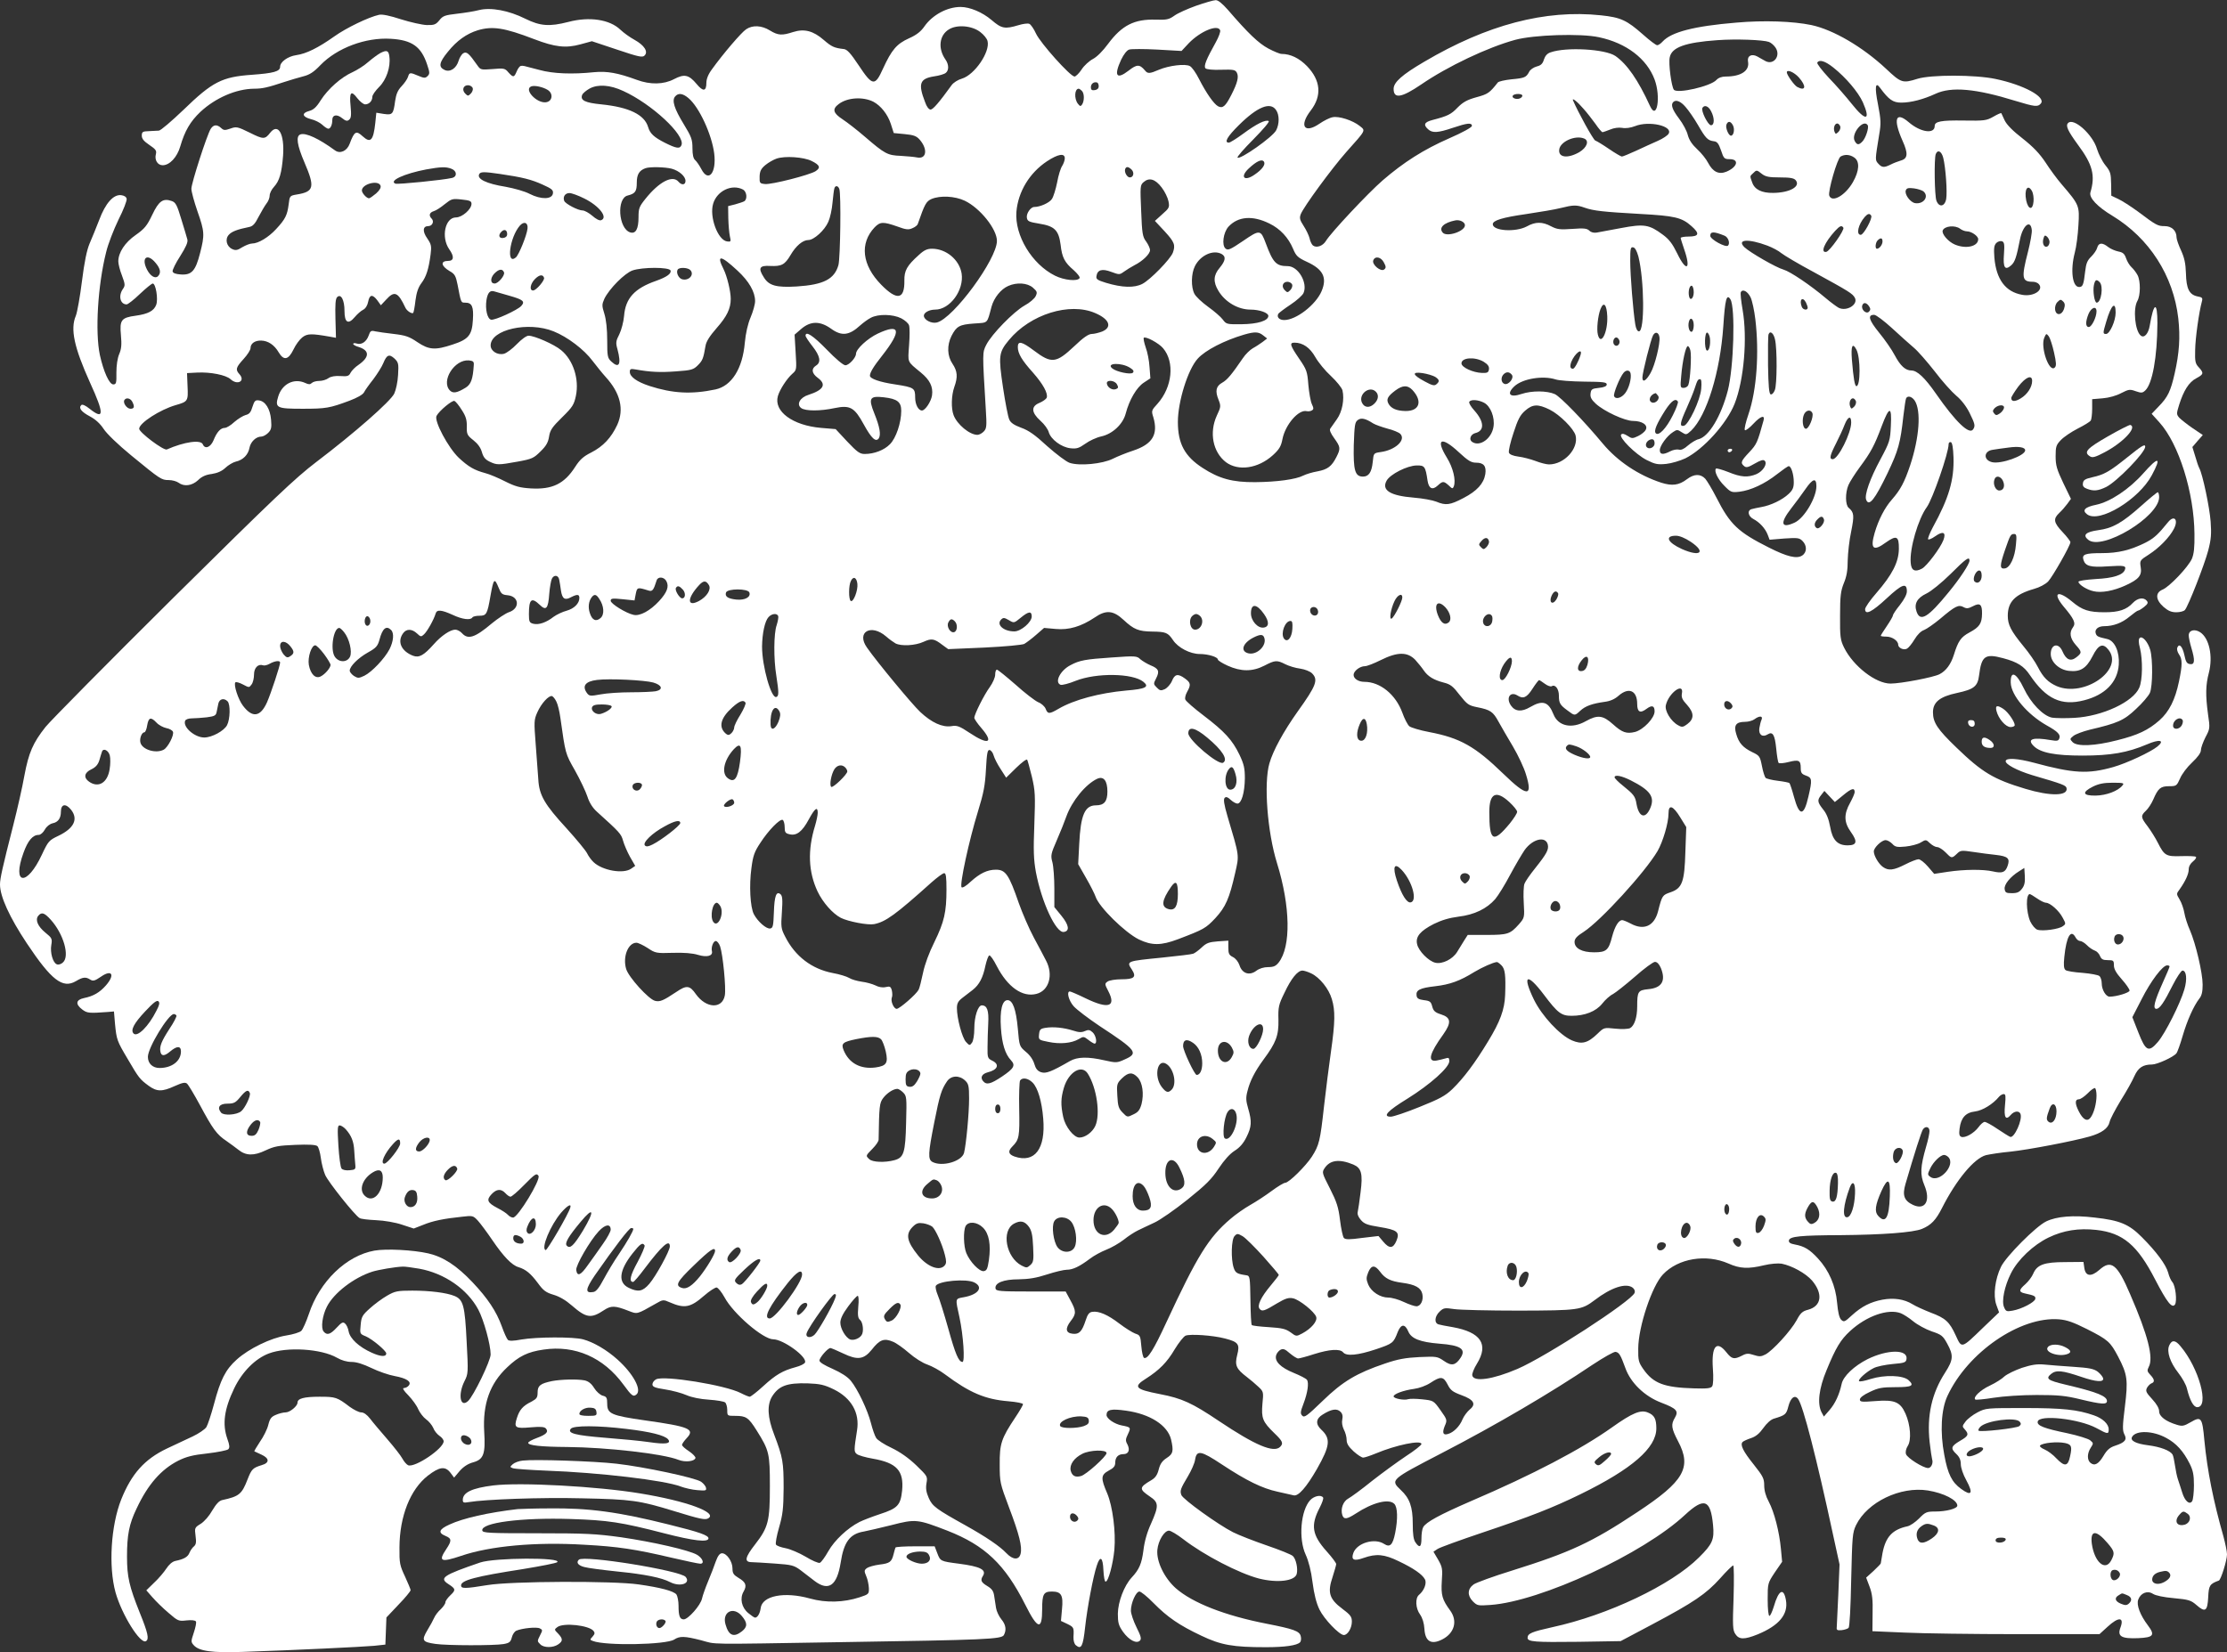 <?xml version="1.0" standalone="no"?>
<!DOCTYPE svg PUBLIC "-//W3C//DTD SVG 20010904//EN"
 "http://www.w3.org/TR/2001/REC-SVG-20010904/DTD/svg10.dtd">
<svg version="1.0" xmlns="http://www.w3.org/2000/svg"
 width="1280pt" height="950pt" viewBox="0 0 1280 950"
 preserveAspectRatio="xMidYMid meet">
<rect x="0" y="0" width="1280" height="950" fill="#333333" stroke="none"/>
<g transform="translate(0,950) scale(0.1,-0.1)"
fill="#ffffff" stroke="none">
<path d="M6875 9467 c-50 -18 -106 -43 -125 -57 -31 -22 -44 -25 -107 -23
-124 4 -195 -33 -274 -139 -30 -41 -64 -75 -87 -87 -21 -11 -51 -38 -65 -60
-15 -23 -34 -41 -41 -41 -24 0 -195 191 -221 246 -13 29 -31 54 -39 57 -9 4
-37 0 -63 -8 -77 -23 -96 -20 -154 30 -53 45 -125 75 -178 75 -77 0 -162 -46
-208 -112 -20 -29 -45 -49 -88 -68 -71 -32 -100 -66 -150 -175 -46 -102 -60
-101 -140 20 -46 69 -66 91 -85 93 -54 6 -70 13 -115 52 -61 53 -112 66 -176
46 -64 -21 -87 -20 -134 9 -47 29 -99 32 -136 7 -27 -17 -135 -144 -196 -229
-22 -29 -33 -57 -33 -79 0 -50 -19 -52 -56 -7 -45 54 -71 59 -130 28 -59 -31
-136 -33 -214 -4 -109 40 -171 51 -245 44 -124 -13 -236 -9 -315 13 -98 26
-93 25 -106 23 -6 0 -17 -14 -24 -31 -15 -36 -20 -37 -48 -6 -19 23 -26 25
-90 19 -67 -5 -70 -5 -88 21 -49 70 -62 81 -81 70 -10 -6 -22 -26 -27 -43 -13
-44 -49 -68 -81 -53 -36 17 -31 43 19 104 52 65 108 104 172 124 85 25 152 15
324 -51 120 -46 182 -53 266 -30 l66 18 144 -48 c125 -42 147 -47 159 -34 22
22 -2 59 -58 90 -26 14 -62 40 -81 58 -61 59 -178 77 -299 45 -109 -28 -162
-24 -247 18 -96 48 -199 67 -267 50 -26 -7 -83 -16 -127 -21 -69 -8 -81 -12
-101 -38 -20 -24 -29 -28 -72 -27 -27 1 -94 16 -148 33 -64 21 -108 30 -126
26 -60 -13 -190 -76 -257 -124 -93 -66 -162 -100 -219 -108 -49 -7 -93 -39
-93 -67 0 -27 -39 -37 -163 -46 -171 -12 -226 -40 -392 -201 -68 -65 -132
-120 -142 -120 -10 -1 -36 -2 -58 -3 -35 -1 -40 -4 -40 -26 0 -18 12 -32 43
-53 37 -25 43 -33 38 -53 -9 -34 10 -64 39 -64 40 0 83 46 101 108 26 89 57
143 116 199 86 80 205 132 308 133 48 0 79 7 175 39 33 11 82 25 108 32 36 9
60 24 99 65 95 98 259 160 404 151 122 -7 175 -45 209 -148 15 -45 16 -53 3
-66 -13 -13 -20 -13 -53 1 -49 21 -52 20 -60 -6 -4 -13 -21 -37 -37 -54 -22
-23 -31 -45 -37 -85 -10 -76 -15 -81 -65 -74 l-43 7 -6 -59 c-11 -101 -27
-118 -72 -77 -38 35 -48 30 -75 -42 -15 -42 -55 -60 -84 -39 -93 68 -169 104
-200 92 -26 -10 -19 -61 24 -161 61 -142 55 -168 -43 -184 -42 -7 -42 -8 -48
-58 -8 -61 -19 -84 -72 -141 -44 -48 -103 -83 -138 -83 -12 0 -37 -10 -56 -21
-28 -18 -39 -20 -58 -11 -33 15 -43 57 -20 82 17 19 48 31 117 45 21 4 34 18
54 58 15 28 35 63 45 76 11 13 19 34 19 47 0 13 11 35 25 50 31 34 44 78 52
179 9 125 -28 190 -74 132 -30 -39 -39 -39 -117 0 -71 35 -78 36 -111 24 -32
-11 -39 -11 -54 3 -24 22 -44 20 -60 -5 -22 -36 -111 -312 -111 -344 0 -17 16
-75 35 -130 41 -117 42 -135 15 -240 -26 -102 -48 -127 -110 -123 -31 2 -46 8
-48 18 -1 9 18 48 44 88 32 51 45 79 41 95 -3 12 -19 65 -35 117 -24 80 -32
96 -54 104 -51 18 -75 1 -113 -79 -30 -63 -44 -80 -95 -116 -62 -43 -100 -101
-100 -152 0 -14 9 -51 21 -81 19 -51 19 -58 5 -78 -27 -39 -15 -88 22 -88 7 0
42 27 76 60 35 33 68 60 74 60 17 0 32 -88 20 -122 -13 -35 -46 -53 -118 -63
-83 -11 -93 -25 -85 -111 5 -55 3 -80 -10 -110 -10 -24 -16 -64 -16 -106 1
-60 -1 -68 -18 -68 -23 0 -56 74 -77 169 -28 133 -12 401 36 591 11 47 44 131
71 187 28 55 49 109 47 120 -2 11 -14 19 -32 21 -44 5 -90 -46 -126 -143 -17
-44 -42 -105 -55 -135 -16 -38 -30 -105 -44 -217 -11 -88 -27 -178 -35 -198
-33 -77 -10 -182 82 -386 82 -179 81 -216 -3 -149 -25 20 -42 27 -48 21 -17
-17 1 -39 50 -65 32 -17 58 -41 78 -71 18 -28 82 -90 160 -154 167 -137 173
-141 215 -141 20 0 45 -7 56 -15 32 -24 77 -18 112 14 21 21 45 32 79 36 32 5
58 16 78 35 17 16 44 32 60 36 42 9 72 40 79 80 7 35 38 64 68 64 10 0 28 10
39 21 18 18 21 30 17 76 -5 62 -33 107 -70 111 -21 3 -26 -3 -37 -37 -9 -31
-18 -42 -39 -47 -15 -4 -44 -22 -65 -40 -20 -19 -45 -34 -55 -34 -24 0 -46
-24 -65 -72 -17 -40 -49 -52 -61 -23 -11 29 -107 15 -207 -29 -18 -8 -159 98
-159 119 0 33 120 110 210 136 70 20 72 23 68 108 l-3 76 58 3 c77 4 166 -14
192 -38 40 -37 87 -11 51 29 -24 26 -20 39 24 87 22 24 40 52 40 63 0 26 25
44 61 43 40 -1 76 -25 101 -68 29 -49 56 -43 85 17 12 26 34 56 50 69 29 23
53 23 161 4 l33 -6 -3 110 c-2 82 0 114 10 124 22 21 42 -17 42 -79 0 -68 21
-81 59 -36 14 17 36 36 48 42 14 7 25 25 29 46 8 42 25 45 53 8 l20 -28 31 33
c47 52 68 43 110 -47 8 -18 37 -37 45 -30 3 4 9 36 13 72 6 46 16 75 34 99 28
37 42 81 53 166 6 47 4 57 -19 91 -29 41 -26 71 5 71 24 0 36 27 20 43 -18 18
-13 35 12 43 12 3 40 21 63 40 39 31 44 33 97 27 48 -5 57 -9 57 -25 0 -31
-54 -78 -89 -78 -63 0 -87 -114 -39 -183 30 -42 27 -67 -6 -67 -46 0 -42 -29
9 -59 29 -16 35 -28 45 -78 20 -105 19 -103 44 -103 39 0 49 -23 44 -99 -5
-87 -24 -112 -117 -142 -99 -33 -135 -31 -202 14 -47 32 -68 39 -135 47 -44 5
-93 12 -107 15 -24 6 -29 3 -38 -24 -13 -36 -41 -55 -69 -46 -11 4 -20 2 -20
-2 0 -5 14 -13 32 -18 63 -20 63 -58 -2 -103 -18 -12 -38 -32 -45 -45 -9 -19
-18 -22 -58 -19 -31 2 -55 -2 -69 -12 -12 -9 -36 -16 -53 -16 -17 0 -36 -5
-43 -12 -9 -9 -18 -9 -37 0 -65 30 -134 -5 -156 -78 -20 -65 -8 -70 140 -70
135 0 156 4 269 46 45 17 77 35 84 48 6 12 30 46 54 76 23 31 49 72 57 92 20
49 34 54 64 27 23 -22 25 -30 21 -94 -2 -40 -12 -86 -22 -108 -22 -45 -228
-226 -448 -393 -122 -93 -242 -207 -823 -782 -374 -371 -703 -704 -733 -741
-72 -91 -97 -147 -122 -281 -11 -63 -40 -191 -64 -285 -62 -243 -76 -306 -76
-340 0 -69 55 -189 154 -338 142 -213 206 -262 282 -218 40 24 57 26 83 9 16
-10 26 -7 60 16 64 45 84 13 30 -49 -36 -41 -72 -62 -126 -73 -47 -10 -51 -35
-10 -66 28 -21 39 -22 147 -14 l35 3 6 -71 c9 -92 11 -98 74 -204 63 -108 69
-115 119 -152 48 -35 78 -35 150 -2 45 20 60 23 71 14 8 -7 41 -62 74 -123 74
-138 97 -170 153 -207 23 -16 54 -39 68 -50 43 -35 89 -36 156 -4 51 24 74 28
171 32 76 3 117 1 127 -7 7 -6 16 -37 20 -68 4 -31 15 -75 25 -98 18 -41 170
-232 198 -248 7 -5 50 -10 95 -12 47 -2 111 -13 149 -26 l67 -22 54 21 c55 23
119 36 225 47 59 7 63 6 89 -22 14 -15 52 -66 84 -113 64 -94 112 -144 150
-155 42 -13 70 -36 111 -91 32 -44 47 -55 91 -68 34 -10 71 -32 104 -61 84
-73 111 -77 186 -27 41 27 63 26 140 -4 52 -20 46 -22 157 41 41 24 44 24 80
8 85 -37 119 -31 197 37 32 28 65 49 73 48 9 -2 29 -27 45 -56 50 -94 222
-242 281 -242 56 0 195 -100 182 -133 -3 -8 -27 -20 -54 -27 -74 -20 -114 -43
-186 -109 -37 -34 -72 -61 -78 -61 -5 0 -28 9 -51 21 -89 46 -443 103 -487 79
-12 -6 -21 -19 -21 -29 0 -14 14 -20 73 -29 40 -6 96 -21 123 -33 30 -13 80
-23 129 -26 44 -3 86 -10 93 -16 6 -5 12 -25 12 -43 0 -34 0 -34 46 -34 62 0
76 -9 123 -84 72 -115 76 -131 76 -321 0 -201 -9 -236 -85 -334 -58 -74 -63
-101 -22 -102 15 0 75 -4 134 -8 99 -7 111 -10 149 -38 22 -17 59 -45 82 -63
80 -60 128 -26 149 107 18 118 53 165 133 178 22 4 94 21 159 37 139 36 150
34 321 -32 217 -85 331 -194 448 -426 71 -142 97 -149 97 -25 0 86 8 101 56
101 54 0 66 -21 58 -101 l-6 -68 36 -17 c38 -19 39 -20 36 -75 -1 -22 5 -41
14 -48 31 -26 41 -6 53 105 12 110 46 291 67 353 19 60 35 49 38 -26 2 -38 7
-67 13 -66 16 2 42 101 50 183 9 104 -10 250 -41 324 -38 88 -37 106 8 131 29
15 38 26 38 46 0 31 17 49 47 49 30 0 39 24 23 56 -12 21 -11 30 3 59 18 38
17 40 -36 50 -41 8 -87 39 -87 60 0 31 26 37 111 25 139 -19 240 -84 260 -166
15 -67 12 -82 -25 -106 -26 -17 -38 -34 -46 -66 -8 -31 -19 -48 -43 -62 -70
-41 -71 -51 -9 -93 53 -35 53 -54 8 -156 -23 -50 -38 -103 -44 -154 -10 -77
-24 -110 -68 -157 -43 -47 -78 -139 -79 -207 0 -52 4 -68 30 -105 34 -47 77
-70 97 -50 10 10 5 27 -20 77 -18 36 -32 79 -32 95 0 44 29 110 49 110 9 0 46
-30 81 -66 81 -82 148 -128 275 -188 113 -54 183 -66 370 -66 111 0 179 10
197 28 6 6 8 22 4 36 -7 29 -43 41 -196 71 -241 47 -426 120 -522 204 -66 59
-112 154 -106 220 5 54 40 111 67 111 10 0 47 -22 82 -49 119 -92 320 -196
434 -226 106 -27 207 -15 218 26 8 31 -4 86 -22 103 -9 9 -77 36 -150 61 -73
25 -160 59 -194 76 -85 43 -288 189 -297 214 -9 25 -5 36 38 108 19 32 38 74
41 95 9 57 33 53 155 -28 141 -93 231 -137 319 -156 39 -9 81 -18 93 -21 27
-6 73 47 133 151 76 134 81 175 25 227 -34 32 -31 63 9 87 49 31 81 36 101 16
12 -11 15 -25 11 -45 -4 -17 0 -39 9 -58 9 -16 16 -43 16 -59 0 -22 11 -39 40
-66 22 -20 47 -36 55 -36 9 0 41 11 73 24 114 48 262 79 262 54 -1 -7 -40 -38
-88 -69 -48 -32 -136 -96 -196 -143 -59 -48 -121 -93 -136 -101 -30 -16 -46
-59 -35 -95 9 -27 26 -25 77 8 97 64 191 88 222 56 19 -19 21 -86 5 -167 -14
-70 -30 -85 -64 -63 -54 35 -154 6 -176 -51 -15 -41 2 -50 58 -30 73 26 119
22 203 -19 84 -40 135 -75 150 -104 12 -22 -5 -65 -34 -89 -23 -19 -20 -78 6
-113 14 -20 23 -50 25 -82 4 -73 39 -94 103 -61 70 36 89 106 45 166 -46 63
-53 88 -48 169 5 70 3 81 -21 123 l-27 46 24 16 c14 9 130 51 258 94 277 93
402 142 564 221 296 145 435 266 435 378 0 54 -11 76 -48 91 -42 18 -90 -2
-208 -86 -176 -125 -454 -271 -809 -423 -182 -79 -259 -121 -275 -150 -6 -10
-10 -39 -10 -64 0 -51 -11 -58 -34 -24 -12 16 -16 47 -16 108 0 97 -18 147
-69 194 -61 58 -59 59 234 211 313 162 628 347 867 508 65 43 125 77 134 75
20 -4 28 -16 56 -93 30 -85 111 -163 206 -199 89 -34 101 -48 79 -86 -24 -40
-21 -61 18 -136 80 -151 35 -230 -235 -408 -262 -174 -383 -230 -721 -336
-107 -33 -205 -69 -219 -79 -36 -26 -37 -64 -5 -97 26 -26 30 -26 103 -21 288
21 877 294 1117 518 110 102 147 89 161 -59 8 -83 -3 -109 -81 -186 -158 -158
-524 -332 -843 -401 -117 -26 -142 -36 -142 -61 0 -23 41 -26 292 -23 l243 4
183 97 c237 126 308 174 389 264 36 41 70 74 75 74 4 0 5 -83 2 -184 -6 -163
-5 -188 10 -210 21 -33 52 -33 129 -2 123 51 176 115 162 196 -13 75 -42 60
-70 -37 -9 -29 -20 -53 -25 -53 -6 0 -10 40 -10 94 0 93 0 94 41 156 l42 61
-7 75 c-9 97 -38 211 -70 271 -17 31 -26 64 -26 93 0 40 -7 53 -60 120 -61 76
-80 114 -64 130 5 5 27 15 48 22 28 9 49 27 71 58 19 27 43 49 61 54 66 20 71
24 83 71 13 50 37 68 56 42 29 -40 106 -340 200 -777 l38 -174 -7 -171 c-4
-93 -8 -179 -9 -190 -2 -17 3 -19 28 -17 17 2 35 8 40 13 6 6 12 120 15 277 6
250 7 270 28 314 65 133 255 224 413 199 92 -15 169 -55 169 -87 0 -17 -62
-34 -128 -34 -48 0 -56 -3 -92 -40 -21 -21 -51 -42 -67 -45 -87 -19 -125 -61
-143 -154 -5 -30 -10 -56 -10 -59 0 -3 -19 -22 -42 -44 l-42 -38 20 -53 c15
-40 19 -75 17 -153 l-1 -102 186 -8 c103 -5 397 -9 653 -9 l466 0 46 42 c65
60 98 57 74 -6 -18 -49 7 -63 103 -59 88 4 98 17 55 74 -44 58 -67 118 -55
148 14 38 53 53 84 33 15 -10 62 -20 120 -25 86 -8 99 -12 131 -40 50 -44 63
-35 67 46 3 67 9 76 61 95 12 4 47 116 47 151 0 17 -10 63 -20 101 -59 207
-93 379 -110 553 -12 133 -18 141 -78 106 -40 -23 -49 -25 -81 -15 -63 19
-101 48 -101 77 0 17 -14 42 -40 70 -35 38 -39 47 -30 65 6 11 18 23 26 26 20
7 18 23 -7 49 -18 19 -19 25 -9 45 29 52 -4 182 -107 419 -74 173 -109 200
-177 139 -47 -41 -79 -37 -86 11 l-5 35 -105 -1 c-121 0 -162 -15 -184 -67 -7
-17 -27 -44 -45 -60 -38 -33 -39 -45 -3 -53 56 -12 63 -16 60 -32 -4 -19 -78
-58 -130 -67 -34 -6 -39 -5 -49 19 -16 34 2 122 39 195 39 79 129 164 216 206
87 42 173 55 275 44 153 -17 236 -87 338 -285 68 -131 97 -168 114 -144 13 20
3 109 -15 129 -8 9 -19 33 -24 54 -13 47 -69 122 -151 204 -74 75 -127 97
-271 113 -123 15 -219 7 -279 -22 -59 -28 -231 -201 -260 -261 -34 -70 -46
-164 -27 -218 l16 -44 -91 -87 c-127 -123 -123 -122 -158 -46 -36 79 -59 100
-145 132 -38 15 -85 36 -104 48 -47 29 -107 38 -172 26 -69 -13 -120 -39 -176
-90 -42 -39 -46 -40 -62 -25 -11 12 -18 43 -23 97 -8 97 -47 187 -110 255 -48
52 -78 70 -132 80 -28 5 -37 12 -35 24 5 23 67 29 298 30 237 2 417 15 467 36
53 22 80 51 115 120 82 162 185 286 253 304 22 5 85 15 140 20 104 11 360 60
455 87 70 20 107 47 115 83 3 16 32 71 64 124 33 52 68 115 79 141 22 48 49
66 101 66 29 0 122 42 140 64 6 7 22 52 36 100 26 89 63 172 96 215 14 17 19
40 19 80 0 68 -40 237 -73 313 -14 31 -28 75 -32 99 -4 24 -16 59 -27 77 -19
32 -20 33 -1 58 34 48 53 89 53 116 0 17 10 34 25 46 14 11 21 23 16 26 -5 4
-43 5 -84 4 -87 -3 -97 3 -134 76 -14 28 -41 71 -59 95 -40 52 -41 61 -10 90
13 12 32 41 42 64 28 65 42 77 91 77 42 0 44 2 63 44 10 25 41 66 69 92 33 31
51 56 51 71 0 13 12 46 26 74 26 49 27 52 15 132 -15 111 -14 168 5 240 24 94
2 198 -50 232 -32 21 -66 12 -66 -18 0 -12 7 -44 15 -71 22 -73 20 -98 -7 -94
-19 2 -25 13 -33 52 -11 50 -30 70 -41 42 -3 -8 1 -25 10 -38 20 -28 20 -59 0
-156 -22 -105 -56 -173 -112 -223 -65 -57 -124 -85 -244 -115 -128 -33 -229
-37 -255 -11 -17 18 -17 19 4 36 12 10 55 26 95 36 158 37 196 53 265 119 36
33 72 75 80 93 16 39 17 192 2 246 -13 46 -46 84 -61 69 -7 -7 -7 -26 2 -59
16 -66 15 -182 -4 -226 -34 -82 -212 -165 -372 -174 -51 -3 -109 -2 -129 1
-52 10 -123 84 -163 169 -43 90 -77 105 -75 32 2 -72 95 -182 206 -245 65 -36
82 -54 73 -76 -5 -14 -14 -15 -49 -9 -105 18 -138 6 -98 -34 39 -39 124 -55
281 -55 162 0 258 17 369 64 73 32 106 25 61 -12 -38 -31 -176 -96 -254 -118
-145 -41 -227 -37 -456 25 -94 25 -159 29 -162 10 -3 -19 66 -55 151 -81 181
-53 196 -59 199 -76 8 -45 -95 -46 -237 -3 -183 55 -248 94 -397 238 -108 104
-134 143 -134 202 0 58 39 90 138 111 98 21 119 38 127 101 14 112 34 127 138
99 83 -22 120 -46 154 -97 93 -138 181 -179 312 -145 121 31 192 104 199 205
5 73 -23 137 -66 147 -53 12 -60 15 -66 31 -9 23 12 43 48 43 53 0 103 19 146
55 23 19 45 35 50 35 4 0 19 9 34 21 21 17 24 24 15 35 -18 22 -53 16 -80 -12
-36 -39 -80 -54 -162 -54 -91 0 -129 12 -187 61 -83 69 -115 52 -50 -27 62
-73 72 -97 55 -120 -23 -30 -17 -64 15 -101 37 -41 37 -46 4 -72 -33 -26 -59
-14 -80 35 -22 51 -67 41 -67 -16 0 -46 48 -91 105 -97 65 -7 99 14 135 84 34
68 60 78 92 37 90 -114 -139 -275 -297 -209 -50 22 -79 51 -109 110 -14 28
-51 82 -83 120 -72 88 -90 123 -90 175 0 80 42 123 150 154 33 9 66 27 82 43
26 28 128 207 128 226 0 5 -20 32 -45 58 -52 55 -55 76 -19 110 14 13 35 37
46 52 l21 29 -44 91 c-37 78 -44 101 -44 154 0 55 3 65 30 93 17 18 60 47 97
66 36 18 70 39 75 46 4 7 8 38 8 68 l0 55 60 5 c37 3 79 15 107 30 43 22 50
23 83 11 32 -11 39 -11 55 4 41 38 69 191 70 387 0 128 -21 122 -44 -14 -8
-47 -32 -74 -52 -57 -33 27 -45 154 -19 199 18 32 19 113 1 148 -8 15 -23 35
-35 46 -11 10 -25 33 -31 51 -9 26 -18 34 -44 39 -19 4 -45 15 -59 26 -34 27
-55 25 -63 -4 -3 -13 -19 -36 -34 -51 -23 -22 -30 -40 -35 -84 -9 -79 -14 -91
-35 -91 -39 0 -51 97 -25 197 9 32 18 103 21 158 7 113 5 117 -96 235 -26 30
-68 87 -93 126 -34 51 -70 89 -132 138 -57 44 -91 79 -103 104 -9 20 -18 39
-19 41 -2 3 -22 -6 -46 -20 -39 -22 -51 -24 -171 -22 -128 2 -166 -5 -166 -31
0 -49 -82 -37 -150 22 -75 64 -90 17 -35 -107 33 -73 31 -103 -10 -114 -16 -5
-43 -15 -58 -23 -38 -19 -51 -18 -72 6 -18 20 -18 20 6 167 11 63 10 84 -7
173 -20 100 -15 133 12 95 50 -68 74 -85 122 -85 56 0 128 19 197 51 91 42
230 30 459 -41 112 -34 129 -36 146 -15 31 37 -98 107 -260 141 -118 25 -372
25 -449 1 -86 -27 -94 -24 -181 58 -135 126 -303 224 -429 251 -106 22 -273
28 -431 14 -242 -20 -374 -54 -424 -109 -11 -12 -24 -21 -31 -21 -7 0 -43 27
-81 61 -94 83 -128 99 -243 111 -319 34 -654 -54 -1015 -267 -128 -75 -176
-118 -176 -156 0 -59 46 -51 158 25 153 105 383 214 541 257 107 29 375 38
481 15 157 -33 275 -123 320 -243 37 -99 14 -239 -26 -153 -69 151 -132 241
-199 288 -58 40 -283 53 -373 21 -19 -6 -31 -20 -38 -41 -7 -24 -17 -34 -41
-40 -18 -5 -38 -18 -44 -31 -17 -32 -26 -36 -102 -43 -38 -4 -73 -12 -78 -18
-48 -61 -57 -67 -123 -85 -54 -15 -77 -28 -108 -59 -38 -40 -57 -49 -145 -72
-46 -12 -54 -27 -25 -53 25 -23 56 -21 142 8 83 28 110 31 110 11 0 -8 -54
-38 -130 -71 -148 -65 -261 -137 -383 -242 -84 -73 -297 -300 -326 -348 -18
-30 -55 -42 -75 -26 -7 6 -16 25 -19 41 -4 16 -19 48 -34 71 -22 34 -25 45
-17 67 16 42 178 263 262 358 115 129 112 122 77 150 -40 32 -120 58 -156 50
-17 -3 -50 -20 -75 -37 -87 -60 -119 -13 -50 76 65 85 57 173 -22 255 -45 46
-95 70 -146 70 -10 0 -44 14 -76 31 -56 30 -115 86 -233 223 -33 37 -56 56
-70 55 -12 0 -63 -15 -112 -32z m-1241 -151 c20 -15 39 -38 42 -52 16 -62 -74
-194 -147 -216 -22 -6 -49 -23 -59 -37 -73 -101 -107 -140 -121 -141 -10 0
-23 16 -32 43 -41 106 -31 135 52 148 29 4 59 13 67 20 19 15 18 49 -2 77 -44
63 -36 139 20 173 46 29 132 22 180 -15z m1379 10 c3 -8 -8 -38 -24 -67 -57
-102 -72 -140 -60 -152 6 -6 43 -10 90 -8 70 2 81 0 90 -17 12 -23 4 -58 -32
-128 -33 -65 -49 -79 -76 -65 -25 14 -68 76 -110 158 -17 34 -40 67 -52 73
-27 15 -121 3 -178 -21 -53 -23 -65 -24 -81 -3 -30 35 -46 35 -93 -2 -70 -54
-86 -30 -43 63 15 31 33 54 46 58 12 4 84 4 161 0 l140 -8 42 45 c66 68 166
110 180 74z m3154 -67 c12 -4 30 -20 39 -34 30 -47 -12 -101 -59 -76 -12 7
-33 18 -46 26 -33 18 -60 4 -54 -29 10 -52 -39 -86 -128 -86 -23 0 -42 -7 -54
-20 -33 -36 -224 -80 -244 -56 -14 17 -32 151 -24 186 11 58 89 86 273 99 108
8 264 2 297 -10z m370 -147 c73 -58 143 -141 170 -200 47 -107 17 -111 -64 -9
-31 39 -90 107 -131 149 -40 43 -70 82 -67 88 12 19 44 10 92 -28z m-198 -57
c45 -51 40 -81 -9 -55 -17 9 -60 69 -60 84 0 19 42 1 69 -29z m-4024 -51 c0
-12 -8 -20 -22 -22 -17 -3 -23 2 -23 16 0 20 16 33 35 28 6 -2 10 -11 10 -22z
m-3598 -10 c3 -8 -2 -23 -11 -32 -15 -15 -17 -15 -32 0 -21 21 -11 48 16 48
11 0 23 -7 27 -16z m431 -11 c34 -21 27 -67 -11 -71 -53 -6 -127 74 -84 91 18
8 68 -3 95 -20z m434 -6 c163 -74 357 -254 335 -311 -9 -23 -29 -20 -95 13
-63 32 -86 53 -97 91 -21 71 -110 114 -269 130 -92 9 -122 23 -110 54 3 9 23
26 43 37 48 26 118 21 193 -14z m2636 1 c15 -15 15 -57 2 -78 -9 -13 -12 -12
-25 4 -22 29 -19 86 5 86 3 0 11 -5 18 -12z m-2261 -42 c62 -52 134 -209 148
-318 14 -112 -33 -170 -74 -90 -11 21 -27 44 -35 51 -11 9 -16 31 -16 69 0 50
-6 66 -50 138 -55 90 -69 136 -50 159 18 22 44 19 77 -9z m4793 14 c0 -6 -7
-13 -15 -16 -20 -8 -48 3 -40 16 8 13 55 13 55 0z m-3730 -35 c43 -23 82 -72
100 -127 l17 -53 63 -6 c52 -5 68 -11 87 -33 47 -55 38 -113 -17 -101 -15 3
-57 7 -93 9 -76 3 -91 11 -206 110 -44 38 -102 83 -128 100 -55 36 -61 59 -22
88 50 38 140 43 199 13z m4081 -40 c20 -22 50 -61 69 -87 18 -27 37 -48 40
-48 4 0 24 7 44 15 23 10 50 13 69 10 21 -4 49 0 75 10 80 32 217 1 193 -43
-5 -10 -33 -29 -63 -42 -29 -13 -85 -38 -125 -57 -39 -18 -76 -33 -81 -33 -5
0 -38 19 -73 43 -35 24 -71 46 -80 49 -12 5 -99 163 -128 231 -7 18 26 -8 60
-48z m587 10 c17 -19 49 -65 71 -103 45 -78 56 -89 91 -94 20 -2 28 -13 42
-53 15 -46 19 -50 49 -50 57 0 46 -45 -18 -72 -44 -18 -78 -1 -105 50 -11 22
-39 57 -63 79 -29 27 -46 52 -54 81 -5 23 -28 66 -51 96 -38 50 -48 79 -33 94
15 16 43 5 71 -28z m-2354 -17 c20 -28 20 -80 1 -117 -20 -39 -208 -171 -222
-157 -4 4 37 51 91 105 56 57 94 101 88 105 -17 10 -70 -16 -147 -73 -38 -28
-75 -51 -82 -51 -29 0 -9 35 58 101 106 105 180 135 213 87z m2501 -8 c20 -38
20 -80 -1 -80 -17 0 -59 84 -49 100 12 19 35 10 50 -20z m125 -80 c12 -22 5
-60 -11 -60 -14 0 -33 46 -26 64 9 22 24 20 37 -4z m617 -6 c3 -8 -1 -23 -10
-32 -15 -14 -17 -14 -23 1 -8 21 1 47 16 47 6 0 13 -7 17 -16z m158 6 c8 -14
-12 -76 -32 -95 -20 -20 -30 -19 -43 5 -22 41 51 129 75 90z m-1631 -76 c32
-12 18 -52 -27 -79 -67 -38 -122 -31 -115 16 6 45 91 83 142 63z m2065 -111
c14 -56 24 -197 17 -237 -8 -44 -41 -50 -56 -10 -11 28 -14 242 -4 268 11 28
33 17 43 -21z m-5049 -3 c0 -12 -7 -31 -15 -44 -9 -13 -22 -55 -29 -95 -8 -39
-21 -82 -30 -95 -14 -22 -68 -46 -102 -46 -20 0 -46 -38 -42 -61 3 -21 11 -25
72 -35 88 -14 111 -38 122 -121 8 -73 23 -102 75 -146 22 -20 38 -40 34 -46
-12 -20 -89 -12 -141 14 -133 66 -233 232 -222 368 10 115 75 223 176 290 64
42 102 48 102 17z m4538 4 c32 -22 29 -76 -8 -141 -44 -77 -120 -120 -136 -78
-9 23 46 214 65 225 24 14 54 12 79 -6z m-5994 -19 c49 -24 54 -39 24 -59 -34
-22 -253 -78 -291 -74 -30 3 -32 5 -31 43 1 31 8 45 33 66 18 15 47 31 64 37
49 17 156 9 201 -13z m2601 -5 c10 -16 -11 -45 -54 -74 -60 -42 -86 -13 -33
36 45 42 76 56 87 38z m-4671 -40 c33 -12 35 -46 4 -53 -49 -12 -311 -38 -325
-33 -41 16 51 58 177 82 84 15 113 16 144 4z m1267 0 c43 -12 79 -44 79 -70 0
-24 -22 -26 -40 -5 -34 41 -112 0 -191 -99 -35 -44 -39 -54 -39 -105 0 -67
-16 -97 -48 -87 -68 22 -79 197 -14 212 43 11 52 23 52 74 0 47 14 70 50 83
25 9 113 7 151 -3z m2643 -5 c17 -17 11 -45 -10 -45 -16 0 -33 30 -27 48 6 16
18 15 37 -3z m3623 -25 c21 -16 41 -20 103 -20 59 0 81 -4 91 -16 30 -36 -34
-72 -129 -73 -66 -1 -107 19 -121 60 -14 39 -14 35 5 53 20 20 21 20 51 -4z
m-7254 0 c130 -19 181 -32 245 -61 54 -24 63 -32 60 -51 -5 -35 -68 -36 -133
-3 -28 15 -89 32 -138 41 -113 18 -169 46 -152 74 8 13 28 13 118 0z m3804
-78 c18 -23 35 -59 39 -79 7 -35 4 -40 -36 -75 l-42 -38 56 -60 c57 -62 63
-79 47 -123 -15 -38 -130 -156 -175 -179 -46 -24 -116 -22 -209 6 -49 15 -58
21 -55 38 5 37 32 45 85 25 46 -17 48 -17 73 1 14 10 41 27 60 37 48 24 90 65
90 87 0 10 -10 32 -22 49 -21 27 -24 46 -29 177 -6 140 -6 148 14 165 32 28
67 18 104 -31z m-4490 11 c4 -11 -4 -26 -25 -45 -18 -15 -36 -28 -41 -28 -14
0 -41 30 -41 45 0 37 94 62 107 28z m2637 -19 c11 -28 6 -397 -5 -438 -23 -81
-85 -113 -240 -123 -118 -7 -160 5 -189 53 -34 53 -25 69 37 65 65 -3 84 7
117 63 31 53 70 86 102 86 32 0 94 56 115 105 10 22 21 72 24 110 4 39 8 76
11 83 5 17 21 15 28 -4z m-553 -4 c21 -12 26 -54 7 -67 -7 -4 -31 -12 -53 -18
l-40 -10 1 -70 c1 -38 5 -85 9 -103 7 -31 6 -33 -16 -30 -53 7 -103 142 -80
217 22 74 108 115 172 81z m6784 -10 c34 -29 2 -75 -47 -68 -28 4 -63 51 -54
74 5 13 15 15 47 11 22 -3 46 -11 54 -17z m625 0 c6 -12 10 -38 8 -58 -4 -52
-30 -49 -42 5 -13 64 9 99 34 53z m-8322 -41 c87 -43 138 -110 97 -125 -9 -4
-30 7 -50 25 -20 17 -45 31 -56 31 -27 0 -99 38 -106 55 -9 24 5 45 30 45 13
0 51 -14 85 -31z m2187 -13 c88 -42 185 -163 185 -231 0 -105 -250 -445 -345
-469 -31 -8 -75 15 -75 39 0 18 31 35 65 35 85 0 167 112 152 208 -13 79 -89
142 -170 142 -28 0 -46 -8 -77 -37 -67 -60 -83 -89 -82 -146 2 -109 -42 -117
-133 -24 -111 113 -125 238 -38 330 32 33 50 33 130 5 51 -19 65 -20 87 -10
15 6 29 17 31 24 40 115 48 130 79 144 50 21 134 17 191 -10z m3563 -40 c51
-18 106 -24 319 -36 199 -11 239 -20 295 -70 49 -43 44 -60 -18 -60 -24 0 -44
-4 -44 -8 0 -4 9 -33 20 -65 41 -117 13 -134 -40 -24 -27 55 -46 81 -83 108
-78 58 -107 63 -239 38 -62 -12 -125 -23 -140 -26 -17 -3 -33 1 -43 11 -14 13
-31 15 -98 10 -71 -5 -87 -3 -122 15 -50 27 -90 27 -140 -1 -64 -34 -195 -26
-195 13 0 22 57 39 190 58 80 12 170 27 200 35 73 18 90 19 138 2z m1647 -46
c9 -14 -43 -110 -60 -110 -28 0 -15 59 23 103 17 19 28 22 37 7z m-3459 -45
c62 -30 109 -81 136 -145 17 -41 27 -51 79 -75 94 -43 118 -91 85 -169 -33
-78 -146 -166 -215 -166 -29 0 -45 18 -33 37 4 5 35 29 70 52 35 23 68 53 74
66 26 58 -30 155 -91 155 -66 0 -84 19 -126 132 -29 78 -34 79 -130 13 -74
-50 -87 -56 -101 -44 -23 19 -13 93 17 126 55 59 138 66 235 18z m1124 -10 c0
-35 -105 -70 -128 -42 -24 28 7 57 73 70 26 5 55 -10 55 -28z m-5388 -19 c-4
-39 -50 -152 -67 -166 -57 -48 -36 115 23 183 24 27 48 17 44 -17z m8646 -8
c2 -14 -8 -71 -22 -126 -39 -151 -35 -172 29 -172 12 0 28 -6 34 -14 29 -34
-32 -73 -96 -61 -96 17 -149 88 -160 213 -4 55 -2 71 11 85 9 9 24 13 33 10
13 -5 15 -18 11 -75 -6 -77 6 -95 42 -63 21 19 30 46 50 148 16 81 61 118 68
55z m-1083 13 c8 -13 -78 -135 -98 -139 -36 -7 -11 53 51 121 27 29 37 33 47
18z m671 -6 c10 -8 28 -15 39 -15 26 0 65 -27 65 -45 0 -42 -70 -58 -134 -31
-38 16 -77 61 -70 81 10 26 71 32 100 10z m-8351 -31 c0 -12 -8 -20 -22 -22
-25 -4 -31 16 -11 36 17 17 33 10 33 -14z m6997 -9 c22 -9 33 -44 20 -57 -13
-13 -102 36 -102 56 0 26 20 26 82 1z m1868 -36 c0 -10 -5 -21 -11 -25 -18
-11 -32 13 -25 41 6 22 9 25 21 15 8 -7 15 -21 15 -31z m-960 3 c0 -19 -18
-42 -32 -42 -12 0 -9 35 4 48 17 17 28 15 28 -6z m-662 -24 c29 -11 65 -30 80
-43 16 -13 100 -63 188 -110 203 -111 222 -123 235 -147 21 -39 -48 -81 -94
-57 -12 7 -45 31 -72 54 -91 77 -206 154 -244 165 -41 11 -194 99 -225 129
-45 45 22 50 132 9z m-741 -63 c34 -136 37 -430 3 -430 -9 0 -17 15 -21 40
-12 73 -29 282 -29 365 0 71 2 81 17 78 11 -2 21 -21 30 -53z m-2396 15 c27
-15 23 -39 -11 -80 -36 -42 -38 -81 -7 -132 39 -65 113 -108 185 -108 50 0
102 -18 102 -36 0 -28 -61 -47 -153 -48 -86 -1 -89 0 -109 27 -11 15 -49 48
-84 73 -36 26 -71 59 -79 75 -20 38 -19 116 3 159 31 62 104 96 153 70z
m-6127 -51 c28 -33 33 -58 14 -77 -16 -16 -44 1 -63 38 -35 68 1 97 49 39z
m3345 -45 c66 -61 101 -122 101 -175 0 -19 -12 -61 -26 -94 -16 -38 -28 -91
-33 -145 -13 -150 -76 -249 -169 -269 -138 -29 -246 -23 -379 20 -73 24 -113
53 -113 81 0 17 5 19 33 14 84 -15 142 -18 233 -11 88 6 100 10 125 35 27 27
32 39 44 111 4 26 24 57 65 104 58 66 80 111 80 167 0 43 -21 130 -41 170 -43
85 -18 83 80 -8z m3715 47 c13 -24 13 -31 2 -40 -19 -16 -72 28 -63 52 10 27
45 20 61 -12z m-4100 -46 c6 -18 -22 -38 -84 -60 -123 -43 -175 -100 -183
-201 -3 -34 -15 -80 -27 -105 -20 -39 -22 -49 -11 -87 23 -87 10 -113 -36 -70
-21 20 -23 30 -23 121 0 65 -6 119 -16 152 -15 48 -15 54 0 88 28 57 116 146
161 162 57 20 211 20 219 0z m115 1 c23 -27 -12 -63 -50 -51 -20 7 -34 39 -24
55 9 15 61 12 74 -4z m-1072 -12 c6 -17 -33 -64 -54 -64 -25 0 -26 30 -3 56
27 28 48 31 57 8z m230 -31 c5 -14 -45 -73 -63 -73 -23 0 -16 39 11 66 25 25
45 28 52 7z m8941 -25 c23 -23 9 -118 -17 -118 -13 0 -23 67 -16 101 7 32 15
35 33 17z m-4641 -14 c3 -8 -2 -23 -11 -32 -15 -15 -17 -15 -32 0 -21 21 -11
48 16 48 11 0 23 -7 27 -16z m-1490 -18 c24 -21 26 -27 16 -48 -6 -14 -35 -39
-65 -55 -63 -36 -188 -164 -219 -225 -23 -45 -23 -42 -3 -371 6 -95 5 -110
-11 -127 -10 -11 -27 -20 -37 -20 -45 0 -117 60 -137 113 -15 39 -13 114 4
162 21 58 18 91 -10 133 -31 45 -33 107 -6 161 29 56 46 65 129 71 83 6 74 -4
101 97 14 51 54 101 96 119 49 22 110 18 142 -10z m3798 -26 c0 -36 -21 -53
-27 -23 -6 29 3 64 16 60 6 -2 11 -19 11 -37z m-6808 -20 c81 -23 92 -33 69
-59 -22 -24 -151 -83 -173 -79 -22 4 -35 60 -27 113 7 42 20 57 44 50 8 -2 47
-13 87 -25z m7135 -10 c9 -19 21 -75 27 -125 23 -192 8 -408 -39 -545 -16 -47
-26 -88 -21 -93 4 -4 27 13 50 38 41 44 67 51 57 17 -35 -127 -39 -136 -82
-182 -48 -51 -52 -61 -29 -80 12 -10 23 -7 61 15 33 19 49 24 57 16 17 -17 -9
-60 -48 -77 -49 -20 -88 -18 -161 12 -36 14 -68 23 -71 20 -13 -12 11 -63 48
-99 37 -38 42 -39 87 -34 65 8 145 45 216 101 32 25 62 46 67 46 14 0 29 -47
29 -92 0 -31 -6 -46 -30 -68 -36 -34 -103 -66 -156 -75 -21 -4 -47 -9 -56 -12
-27 -7 -21 -41 10 -57 36 -19 68 -54 82 -90 l11 -29 84 7 c77 5 87 4 105 -14
27 -27 26 -66 -2 -84 -31 -20 -86 -7 -191 46 -177 89 -223 132 -302 288 -24
47 -53 95 -64 108 -28 29 -64 28 -105 -3 -46 -35 -85 -40 -148 -20 -131 43
-251 123 -336 225 -110 132 -242 268 -275 284 -44 20 -132 21 -192 1 -67 -23
-88 0 -41 44 47 44 163 63 236 40 19 -7 94 -12 165 -13 108 -1 130 -3 130 -16
0 -10 -14 -17 -45 -20 -40 -4 -45 -8 -48 -32 -3 -21 5 -36 30 -59 48 -44 167
-99 214 -99 53 0 88 -24 73 -51 -5 -11 -25 -27 -44 -36 -31 -15 -36 -15 -60 1
-19 12 -30 15 -37 8 -16 -16 82 -114 147 -147 48 -24 63 -27 112 -22 30 3 80
18 110 32 104 52 237 199 283 314 54 137 74 377 46 539 -9 52 -14 98 -10 103
11 19 39 4 56 -31z m-116 -11 c29 -48 19 -392 -15 -524 -39 -149 -109 -265
-168 -280 -15 -3 -42 -20 -61 -36 -22 -20 -40 -28 -52 -24 -11 3 -33 -1 -49
-9 -42 -22 -61 -20 -61 6 0 25 41 82 76 104 22 15 26 15 50 -1 25 -16 27 -16
55 10 89 87 166 336 184 600 10 154 19 189 41 154z m434 -18 c5 -11 10 -24 10
-30 0 -17 -27 -13 -34 5 -16 41 4 62 24 25z m1483 -38 c-13 -37 -47 -39 -51
-2 -2 15 4 34 14 43 15 15 19 16 32 3 11 -11 12 -22 5 -44z m-1119 14 c8 -12
7 -20 -2 -29 -16 -16 -47 13 -38 37 7 19 25 16 40 -8z m-1506 -55 c4 -92 -37
-174 -54 -106 -8 31 0 108 15 147 18 46 36 27 39 -41z m2922 21 c0 -48 -34
-123 -55 -123 -19 0 -19 4 1 71 28 96 54 121 54 52z m-5865 -3 c82 -35 99 -81
40 -106 -19 -7 -46 -14 -60 -14 -18 0 -48 -20 -100 -70 -105 -99 -131 -102
-233 -25 -69 52 -92 57 -92 20 0 -37 23 -76 87 -147 58 -66 88 -120 79 -145
-3 -7 -22 -21 -41 -29 -50 -20 -48 -55 5 -103 23 -20 44 -50 48 -66 12 -41 72
-86 124 -92 36 -4 49 0 86 26 23 17 64 36 92 42 64 14 124 70 140 131 21 80
63 151 104 178 l38 25 -5 65 c-2 36 -12 87 -22 113 -9 27 -14 51 -11 55 11 10
87 -31 111 -60 68 -80 53 -224 -32 -319 -35 -38 -36 -41 -24 -78 29 -99 -5
-155 -117 -192 -37 -12 -89 -33 -117 -47 -59 -29 -190 -42 -247 -23 -19 6 -77
50 -129 96 -69 64 -107 91 -150 106 -40 15 -60 28 -68 47 -7 14 -23 97 -36
184 -27 182 -25 202 34 273 122 148 349 219 496 155z m5755 10 c0 -34 -28 -90
-44 -90 -20 0 -20 30 -2 75 16 38 46 48 46 15z m-6870 -40 c21 -11 42 -29 45
-41 4 -12 4 -63 0 -114 -7 -103 -13 -90 68 -157 51 -42 71 -81 64 -131 -5 -35
-39 -87 -58 -87 -21 0 -39 35 -39 75 0 54 -6 58 -115 75 -89 13 -145 33 -145
50 0 18 20 52 70 115 114 145 105 188 -25 127 -59 -28 -125 -89 -125 -116 0
-22 -40 -66 -61 -66 -12 0 -56 37 -107 90 -79 81 -122 109 -122 80 0 -6 18
-33 40 -61 44 -56 51 -92 20 -111 -28 -18 -25 -44 10 -70 52 -38 34 -70 -53
-98 -49 -15 -71 -55 -42 -76 24 -18 110 -18 193 0 88 18 113 4 166 -93 45 -82
70 -105 87 -81 13 21 6 65 -26 144 -35 87 -26 101 54 92 79 -9 101 -27 101
-78 0 -69 -30 -157 -65 -192 -33 -34 -91 -56 -145 -56 -28 0 -43 11 -100 71
l-67 72 -84 7 c-163 14 -273 95 -248 183 11 38 52 101 84 129 24 21 24 24 18
122 l-6 102 37 32 c54 47 109 48 173 2 61 -44 104 -39 168 20 17 15 44 35 60
43 43 23 127 21 175 -3z m5695 -57 c46 -43 103 -93 125 -112 23 -19 76 -80
120 -136 43 -57 99 -119 124 -140 28 -23 57 -60 76 -98 32 -65 34 -75 21 -95
-21 -34 -100 41 -214 205 -64 92 -108 133 -141 133 -34 0 -63 26 -96 88 -16
31 -57 90 -90 130 -59 73 -67 102 -28 102 11 0 57 -35 103 -77z m-1140 17 c0
-18 -5 -35 -11 -37 -14 -5 -24 30 -17 57 8 32 28 17 28 -20z m-6553 -35 c80
-32 176 -105 224 -170 21 -27 54 -69 75 -92 85 -93 107 -186 67 -275 -35 -75
-81 -124 -149 -159 -46 -23 -66 -41 -93 -83 -63 -98 -131 -131 -255 -124 -63
4 -89 11 -147 40 -39 20 -91 42 -115 48 -63 17 -96 36 -152 88 -61 58 -143
212 -128 241 16 30 90 91 103 86 7 -3 26 -26 42 -52 23 -35 30 -57 29 -95 -1
-44 2 -51 38 -79 25 -20 42 -43 49 -69 8 -28 19 -42 44 -54 42 -20 50 -20 161
0 83 15 93 20 132 59 32 31 44 52 49 86 6 37 18 54 75 110 60 59 68 72 79 123
20 96 -15 206 -85 263 -39 33 -153 83 -187 83 -12 0 -40 -20 -67 -48 -26 -27
-59 -52 -75 -56 -37 -9 -76 16 -76 48 0 91 216 140 362 81z m4078 -23 l23 -18
-26 -20 c-14 -10 -39 -27 -56 -36 -16 -9 -43 -35 -58 -58 -63 -92 -89 -124
-118 -140 -36 -20 -42 -48 -21 -99 14 -36 13 -41 -10 -90 -45 -98 -23 -210 52
-268 71 -53 185 -37 270 40 37 34 47 51 55 92 16 83 93 173 140 161 9 -2 23 0
30 5 10 6 10 13 -1 36 -7 15 -16 65 -20 110 -6 77 -9 87 -53 151 -52 76 -57
92 -27 92 48 0 89 -28 120 -83 17 -30 57 -79 90 -109 32 -30 62 -67 66 -82 12
-51 -1 -123 -32 -166 -16 -23 -33 -47 -38 -54 -6 -8 2 -27 23 -56 36 -50 37
-59 12 -108 -27 -53 -50 -71 -109 -82 -29 -5 -65 -16 -81 -24 -42 -22 -152
-37 -277 -38 -130 -1 -207 20 -302 82 -102 66 -142 139 -142 264 0 118 58 303
114 364 44 49 154 105 266 138 62 18 84 17 110 -4z m2278 -11 c5 -35 -26 -162
-51 -205 -26 -46 -47 -58 -47 -26 0 27 48 218 61 242 13 24 33 18 37 -11z
m290 -5 c5 -38 -6 -78 -18 -71 -15 10 -13 108 3 103 6 -3 13 -17 15 -32z m374
-7 c13 -53 12 -261 -1 -292 -6 -16 -17 -27 -24 -24 -9 3 -13 48 -15 167 -1 91
0 170 3 178 9 23 29 7 37 -29z m1604 -76 c13 -58 14 -77 4 -86 -32 -32 -84
118 -60 172 11 25 12 25 26 7 7 -10 21 -52 30 -93z m-2499 71 c8 -21 -13 -42
-28 -27 -13 13 -5 43 11 43 6 0 13 -7 17 -16z m409 -60 c7 -29 -1 -170 -12
-197 -3 -9 -15 -17 -27 -17 -19 0 -20 4 -14 68 7 86 26 172 38 172 5 0 12 -12
15 -26z m954 6 c24 -45 24 -210 0 -210 -9 0 -17 41 -26 153 -6 78 3 100 26 57z
m-1586 -32 c-11 -36 -34 -78 -43 -78 -16 0 -19 13 -10 39 20 50 68 86 53 39z
m-556 -38 c24 -15 32 -27 30 -43 -3 -19 -9 -22 -41 -21 -51 2 -117 32 -117 55
0 34 78 39 128 9z m-5805 -20 c-5 -80 -16 -110 -47 -129 -49 -30 -72 -34 -90
-16 -53 54 26 180 109 173 25 -3 30 -7 28 -28z m3773 -15 c19 -12 23 -20 15
-28 -12 -12 -94 5 -118 25 -39 32 54 35 103 3z m2876 -32 c6 -28 -9 -84 -30
-112 -22 -30 -57 -39 -65 -18 -5 14 33 108 55 134 15 18 36 16 40 -4z m-1124
-19 c26 -17 28 -27 7 -44 -11 -9 -24 -6 -66 17 -72 38 -76 57 -13 48 27 -4 59
-14 72 -21z m441 12 c16 -19 -19 -62 -42 -53 -20 7 -22 38 -5 55 16 16 33 15
47 -2z m2991 -36 c0 -35 -27 -77 -65 -100 -34 -21 -55 -20 -55 2 0 6 18 35 40
65 43 56 80 71 80 33z m-1902 -45 c-5 -65 -73 -208 -100 -213 -26 -5 -22 17
16 101 18 40 39 91 46 113 16 49 19 54 32 54 7 0 9 -20 6 -55z m-3358 25 c9
-16 8 -22 -6 -27 -20 -8 -48 8 -52 31 -5 24 45 21 58 -4z m1698 -32 c60 -65
41 -122 -40 -121 -52 1 -83 15 -98 43 -13 25 -4 42 40 75 42 31 70 32 98 3z
m-210 -10 c18 -18 15 -45 -8 -68 -27 -27 -58 -25 -72 5 -22 48 43 100 80 63z
m1621 -22 c15 -17 -12 -48 -34 -40 -25 10 -11 46 21 54 1 0 7 -6 13 -14z
m1476 -29 c38 -58 27 -212 -26 -372 -33 -98 -56 -141 -105 -197 -41 -46 -77
-116 -99 -191 -27 -93 -8 -109 64 -56 62 44 76 37 75 -37 -1 -76 -38 -148
-129 -253 -36 -41 -65 -83 -65 -93 0 -36 39 -17 124 62 89 83 116 92 116 40 0
-17 -15 -46 -40 -78 -22 -27 -40 -54 -40 -60 0 -5 -16 -33 -35 -61 -19 -28
-35 -53 -35 -56 0 -3 14 -5 32 -5 33 0 68 -24 68 -46 0 -19 32 -34 51 -23 9 5
28 28 43 53 16 27 37 48 55 54 15 6 57 35 93 65 86 73 105 82 133 67 18 -10
28 -9 55 5 40 21 53 11 52 -44 -1 -55 -14 -76 -72 -107 -50 -27 -65 -49 -90
-129 -17 -54 -45 -92 -82 -111 -34 -18 -222 -54 -282 -54 -85 0 -214 100 -267
207 -21 43 -24 61 -23 183 0 115 4 143 22 188 16 38 22 74 22 130 1 42 9 117
20 167 18 90 17 109 -14 135 -20 16 -21 86 -2 131 8 19 38 66 66 104 63 85 84
124 125 234 44 117 59 118 53 4 -4 -85 -6 -93 -60 -194 -60 -111 -93 -205 -82
-232 16 -42 50 1 123 153 62 130 74 173 91 329 6 51 13 98 16 102 10 16 33 9
49 -14z m-10245 -6 c15 -29 12 -41 -10 -41 -21 0 -45 34 -35 50 10 16 34 11
45 -9z m9907 3 c3 -8 -1 -23 -10 -32 -15 -14 -17 -14 -23 1 -8 21 1 47 16 47
6 0 13 -7 17 -16z m-2138 -9 c38 -19 64 -85 55 -139 -11 -68 -78 -116 -122
-87 -21 13 -10 44 17 51 55 13 52 66 -5 130 -20 22 -33 44 -29 50 9 15 51 12
84 -5z m1115 6 c3 -5 -10 -41 -30 -80 -37 -74 -80 -119 -97 -102 -13 13 5 55
54 132 36 55 60 72 73 50z m-737 -46 c58 -29 139 -110 149 -149 18 -75 -65
-166 -153 -166 -15 0 -50 9 -78 20 -27 10 -72 22 -98 25 -30 4 -50 12 -54 22
-4 9 8 60 26 114 25 78 39 104 67 128 43 38 74 39 141 6z m2611 9 c-2 -9 -12
-23 -24 -31 -18 -12 -23 -12 -33 1 -9 11 -8 17 4 30 22 21 58 21 53 0z m-1101
-29 c8 -22 -20 -90 -37 -90 -19 0 -25 56 -10 85 13 24 38 26 47 5z m-2525 -59
c13 -8 50 -21 82 -30 33 -8 66 -22 74 -30 35 -35 -28 -94 -113 -105 -40 -6
-40 -6 -45 -57 -6 -59 -23 -84 -56 -84 -46 0 -56 35 -53 181 4 113 6 132 23
144 19 15 45 9 88 -19z m2748 5 c0 -61 -75 -211 -106 -211 -21 0 -17 21 19 91
18 35 40 83 49 107 19 48 38 55 38 13z m-1130 -121 c0 -19 -25 -34 -41 -24
-15 9 -10 32 8 43 22 12 33 5 33 -19z m-1125 -50 c53 -49 71 -60 99 -60 44 0
60 -20 53 -66 -9 -54 -48 -97 -125 -137 -78 -41 -102 -44 -157 -21 -20 8 -78
19 -129 23 -136 11 -187 43 -156 98 21 37 118 86 172 87 46 1 51 -5 63 -87 7
-46 28 -57 59 -28 28 26 34 26 63 0 20 -20 23 -20 29 -5 13 35 -4 107 -40 165
-67 109 -32 125 69 31z m2843 -29 c4 -130 -26 -234 -119 -403 -17 -32 -29 -62
-27 -68 1 -5 20 2 41 17 45 32 64 23 47 -22 -17 -45 -95 -149 -123 -164 -41
-22 -62 -11 -65 34 -7 81 43 252 93 320 33 46 125 310 125 362 0 8 6 13 13 11
8 -3 13 -32 15 -87z m412 40 c0 -31 -140 -81 -191 -68 -51 13 -47 64 4 71 18
3 59 9 92 13 57 8 95 2 95 -16z m-128 -175 c14 -31 4 -56 -21 -56 -22 0 -38
38 -27 65 8 23 35 18 48 -9z m-1072 -31 c0 -66 -69 -183 -124 -209 -79 -37
-88 -5 -21 81 25 32 62 82 82 111 42 61 63 67 63 17z m43 -190 c8 -19 -26 -60
-41 -51 -17 10 -15 32 4 50 19 20 30 20 37 1z m1104 -145 c-6 -75 -34 -134
-64 -138 -30 -4 -30 15 1 106 30 87 33 92 53 92 13 0 15 -10 10 -60z m-1869
15 c89 -60 55 -88 -50 -42 -84 38 -102 77 -35 77 20 0 52 -13 85 -35z m-1160
3 c2 -9 -5 -23 -14 -33 -15 -15 -18 -15 -32 -1 -14 14 -14 17 3 36 20 23 38
22 43 -2z m2762 -111 c0 -19 -54 -102 -120 -182 -118 -145 -163 -172 -184
-112 -16 45 2 79 57 105 27 13 85 60 138 112 89 89 109 103 109 77z m70 -87
c0 -32 -23 -51 -41 -33 -14 14 7 63 26 63 10 0 15 -10 15 -30z m-8176 -22 c3
-13 7 -41 10 -62 7 -48 22 -59 57 -40 37 19 49 18 49 -4 0 -31 -30 -61 -73
-73 -23 -6 -57 -22 -75 -35 -42 -33 -86 -48 -117 -40 -22 6 -25 12 -25 55 0
87 15 99 62 54 37 -36 49 -23 55 64 3 37 10 76 15 86 12 24 37 21 42 -5z m616
-9 c17 -31 4 -65 -42 -115 -52 -56 -110 -87 -146 -79 -43 9 -132 64 -132 81 0
14 10 15 69 9 l68 -7 7 37 c8 39 9 40 73 20 23 -7 29 1 47 58 7 24 43 21 56
-4z m1098 -16 c4 -37 -23 -107 -38 -98 -13 8 -13 91 1 116 14 28 33 19 37 -18z
m-2062 -22 c14 -35 20 -40 51 -43 68 -6 73 -77 7 -98 -19 -7 -63 -36 -97 -64
-97 -82 -137 -95 -172 -56 -10 11 -27 20 -38 20 -29 0 -81 -35 -124 -84 -57
-64 -84 -79 -119 -66 -67 26 -92 80 -58 128 19 28 51 28 81 0 21 -20 24 -20
40 -5 18 16 57 85 67 120 7 24 34 21 98 -8 55 -26 102 -32 113 -15 3 6 22 10
41 10 40 0 45 9 63 114 18 101 23 106 47 47z m1208 16 c16 -25 -11 -67 -56
-92 -71 -38 -70 16 2 93 24 25 38 25 54 -1z m-149 -27 c17 -19 15 -50 -4 -50
-15 0 -44 47 -36 60 9 15 20 12 40 -10z m382 -16 c10 -27 -26 -46 -75 -41 -49
5 -67 18 -59 41 9 23 125 23 134 0z m4648 -4 c4 -6 -1 -22 -10 -37 -22 -34
-44 -16 -27 22 12 26 26 32 37 15z m-5510 -34 c27 -40 30 -89 7 -109 -26 -23
-49 -13 -62 29 -11 33 -7 68 12 92 15 18 26 15 43 -12z m4615 9 c0 -21 -46
-112 -61 -121 -16 -10 -6 54 16 100 17 36 45 49 45 21z m248 -57 c28 -31 37
-71 19 -86 -23 -19 -45 -4 -63 43 -24 64 1 88 44 43z m-1043 -38 c31 -44 30
-74 -2 -78 -34 -5 -73 39 -73 82 0 58 33 56 75 -4z m309 23 c4 -9 2 -21 -3
-26 -15 -15 -41 0 -41 23 0 25 35 28 44 3z m-1644 -37 c0 -33 -62 -86 -100
-86 -62 0 -105 39 -76 68 12 12 18 12 44 -3 30 -18 30 -18 68 13 46 38 64 40
64 8z m528 -20 c59 -55 86 -66 165 -67 78 -1 90 -6 119 -49 29 -44 99 -80 154
-80 47 0 104 -17 104 -32 0 -5 25 -21 56 -35 77 -35 143 -35 211 0 62 32 72
33 121 8 20 -10 59 -22 85 -25 27 -4 57 -16 68 -27 37 -37 25 -70 -82 -219
-81 -114 -142 -225 -163 -299 -33 -114 -12 -394 44 -574 77 -248 81 -480 9
-571 -16 -20 -29 -26 -60 -26 -25 0 -51 -8 -68 -21 -40 -30 -82 -16 -97 32 -7
20 -22 39 -38 47 -22 11 -26 20 -26 54 l0 40 -60 -4 c-50 -4 -66 -9 -93 -35
-17 -16 -40 -33 -49 -36 -10 -4 -89 -13 -175 -22 -210 -21 -210 -20 -177 -70
27 -42 13 -55 -59 -55 -36 0 -71 -6 -81 -13 -17 -12 -17 -15 4 -55 47 -90 1
-105 -129 -42 -45 22 -87 40 -92 40 -20 0 -7 -52 22 -85 18 -20 84 -70 148
-113 215 -141 227 -157 145 -193 -44 -20 -49 -20 -116 -5 -96 22 -156 20 -198
-4 -108 -62 -139 -74 -167 -64 -20 7 -30 20 -38 47 -7 24 -25 51 -49 70 -37
32 -37 32 -46 134 -10 110 -29 163 -59 163 -31 0 -45 -59 -38 -160 6 -91 24
-150 58 -186 27 -29 17 -47 -53 -94 -65 -43 -88 -49 -108 -25 -17 21 -6 41 27
50 58 14 70 46 26 67 -26 13 -28 17 -27 78 0 36 2 97 4 136 4 74 -6 104 -37
104 -22 0 -43 -64 -43 -133 0 -37 -6 -71 -13 -81 -13 -18 -15 -18 -35 4 -22
24 -52 135 -52 194 0 27 7 40 30 58 17 13 44 34 61 47 38 30 59 71 73 140 7
30 16 56 22 58 6 2 25 -25 43 -61 62 -120 147 -181 228 -160 72 18 99 109 55
192 -10 20 -42 80 -70 132 -28 52 -66 141 -86 197 -57 165 -76 193 -132 193
-49 0 -92 -21 -144 -68 -27 -26 -48 -38 -53 -33 -13 13 43 271 94 436 33 107
41 150 46 243 5 94 9 112 21 110 9 -2 19 -16 23 -31 4 -15 22 -51 40 -78 l32
-50 57 56 c32 31 60 53 64 47 3 -5 15 -50 27 -98 19 -81 20 -106 14 -274 -6
-152 -4 -201 9 -274 33 -173 115 -350 160 -344 36 5 30 40 -14 94 l-40 49 0
107 c0 59 -5 127 -11 150 -11 40 -9 49 25 127 20 46 45 108 55 137 32 89 111
186 178 217 36 16 58 -11 58 -74 0 -57 -19 -79 -66 -79 -64 0 -88 -56 -96
-222 l-6 -116 45 -79 c25 -43 49 -91 55 -108 19 -59 168 -206 249 -246 75 -36
128 -35 224 1 150 57 160 63 215 121 60 65 81 114 114 259 24 106 26 92 -44
328 -20 68 -24 97 -16 105 8 8 17 5 34 -11 13 -12 31 -22 39 -22 24 0 42 64
43 145 0 58 -5 81 -31 136 -41 85 -86 134 -207 226 -54 41 -101 82 -104 91 -4
8 1 28 10 44 23 41 21 53 -12 77 -41 30 -59 26 -75 -14 -8 -19 -27 -40 -41
-47 -22 -10 -29 -9 -46 9 -20 20 -20 22 -4 53 21 41 15 56 -32 75 -21 9 -47
25 -59 35 -19 19 -28 20 -165 10 -149 -10 -184 -16 -236 -44 -59 -30 -94 -99
-57 -113 8 -3 48 7 87 23 119 47 328 44 389 -6 36 -29 13 -41 -99 -50 -154
-14 -300 -53 -389 -105 -53 -31 -62 -31 -74 0 -5 13 -24 31 -43 38 -18 8 -77
53 -130 101 -54 47 -102 86 -107 86 -6 0 -10 -13 -10 -28 0 -17 -14 -48 -31
-72 -33 -45 -89 -157 -89 -177 0 -6 18 -33 40 -58 74 -86 42 -101 -66 -29 -60
40 -74 45 -107 39 -51 -7 -112 20 -178 82 -46 43 -249 288 -306 370 -63 89 23
139 110 64 18 -16 42 -33 54 -40 33 -17 113 -13 161 9 46 21 61 19 109 -18
l33 -24 207 9 c122 6 217 15 230 21 12 7 43 30 68 52 l46 40 67 -6 c76 -7 146
14 224 66 65 45 107 41 166 -14z m-1985 22 c2 -7 -2 -30 -9 -52 -17 -47 -18
-194 -2 -291 15 -97 15 -117 0 -122 -29 -11 -82 176 -82 290 1 76 16 146 37
169 19 21 49 24 56 6z m2425 0 c26 -26 7 -78 -29 -78 -28 0 -40 55 -17 78 7 7
17 12 23 12 6 0 16 -5 23 -12z m1677 1 c4 -5 4 -21 1 -35 -7 -27 -40 -33 -50
-8 -13 33 31 72 49 43z m-6447 -23 c5 -25 -16 -45 -27 -27 -11 17 -2 53 13 48
6 -2 13 -12 14 -21z m3360 -8 c17 -17 15 -55 -3 -62 -22 -8 -47 32 -34 56 11
21 20 23 37 6z m1940 -44 c-3 -52 -30 -82 -49 -54 -19 30 7 100 38 100 11 0
13 -11 11 -46z m-5450 -19 c30 -37 47 -111 34 -140 -16 -35 -65 -35 -88 0 -27
42 -7 165 26 165 5 0 17 -11 28 -25z m270 13 c18 -18 14 -64 -9 -110 -28 -54
-102 -132 -145 -153 -32 -15 -37 -15 -60 -1 -13 9 -24 23 -24 30 0 25 48 73
105 105 47 26 56 37 66 73 17 65 39 84 67 56z m5018 -43 c18 -45 -41 -103 -91
-91 -48 12 -33 59 30 91 38 19 54 19 61 0z m-5596 -52 c23 -29 22 -41 -4 -57
-14 -9 -21 -6 -37 13 -10 13 -19 34 -19 47 0 33 33 32 60 -3z m193 -44 c20
-27 37 -55 37 -62 -1 -17 -31 -53 -57 -66 -30 -15 -58 13 -68 67 -7 44 15 112
37 112 7 0 30 -23 51 -51z m6271 -32 c17 -19 39 -46 49 -61 24 -35 57 -55 114
-70 40 -10 54 -21 93 -72 43 -54 51 -60 101 -70 76 -15 91 -26 122 -83 15 -28
53 -92 83 -143 30 -51 64 -123 75 -161 40 -130 7 -129 -131 5 -162 157 -247
205 -424 239 -54 10 -107 26 -116 34 -10 9 -28 44 -40 78 -38 104 -127 177
-218 177 -34 0 -62 18 -62 40 0 22 36 50 65 50 12 0 53 16 91 35 96 48 153 48
198 2z m990 -29 c-7 -23 -17 -34 -32 -36 -29 -4 -30 26 -1 62 28 36 46 21 33
-26z m-434 20 c-1 -35 -37 -108 -55 -108 -24 0 -18 50 10 93 29 42 45 47 45
15z m-7080 -7 c0 -18 -52 -175 -75 -228 -38 -85 -84 -92 -138 -21 -28 36 -56
123 -44 135 4 4 24 -2 43 -12 36 -19 36 -19 50 0 8 10 14 36 14 57 0 39 24 63
52 53 7 -3 24 1 38 9 30 17 60 20 60 7z m2145 -115 c51 -15 58 -41 14 -50 -17
-3 -81 -6 -142 -6 -60 0 -139 -5 -175 -12 -59 -11 -65 -10 -78 7 -30 41 -10
68 58 76 70 9 273 -1 323 -15z m5124 -7 c16 -12 34 -18 40 -14 20 12 41 -16
41 -54 0 -43 6 -54 50 -86 41 -31 41 -31 73 -1 29 27 68 41 140 51 32 4 59 16
81 36 58 50 106 29 106 -48 0 -47 17 -56 54 -28 31 23 46 18 46 -15 0 -38 -64
-105 -112 -118 -49 -12 -74 -4 -127 44 -58 52 -88 56 -156 18 -81 -46 -159
-29 -186 39 -29 73 -62 84 -134 42 -49 -29 -86 -26 -110 8 -31 44 -5 84 36 59
34 -22 54 -13 87 38 18 28 35 50 38 50 3 0 18 -10 33 -21z m788 -56 c-4 -22 2
-36 30 -66 41 -46 41 -80 1 -110 -24 -18 -31 -19 -52 -7 -42 22 -80 85 -71
117 17 71 105 133 92 66z m-6469 -47 c8 -15 18 -57 23 -94 29 -206 28 -204 84
-302 29 -52 61 -119 71 -149 11 -35 30 -65 53 -86 134 -121 141 -129 152 -168
6 -22 24 -64 40 -93 l30 -52 -23 -16 c-45 -32 -165 -11 -216 37 -13 12 -30 35
-38 52 -8 16 -61 80 -117 142 -127 138 -158 191 -163 282 -3 36 -9 127 -15
202 -10 129 -10 140 9 183 23 52 66 99 85 94 7 -3 18 -17 25 -32z m-1890 2
c17 -17 15 -103 -3 -137 -17 -33 -87 -71 -131 -71 -55 0 -124 60 -110 96 3 8
19 14 38 14 18 0 57 3 86 6 45 6 53 10 57 30 3 13 7 35 10 49 6 27 32 34 53
13z m2977 -8 c3 -6 -10 -36 -29 -68 -20 -31 -36 -65 -36 -74 0 -9 -7 -24 -16
-33 -13 -12 -19 -13 -31 -4 -45 38 -33 90 36 152 41 37 65 46 76 27z m5665 -5
c10 -12 10 -19 2 -27 -16 -16 -42 -2 -42 22 0 24 22 26 40 5z m-6435 -15 c6
-10 -27 -34 -61 -44 -26 -8 -59 16 -51 38 5 12 19 16 56 16 27 0 52 -4 56 -10z
m965 -30 c7 -14 6 -30 -6 -60 -18 -43 -43 -54 -45 -17 -4 81 25 125 51 77z
m5645 -47 c-5 -10 -10 -33 -13 -50 -5 -37 18 -54 48 -35 29 18 41 -2 49 -81 4
-42 10 -79 14 -83 4 -4 30 -2 57 5 59 15 70 10 70 -34 0 -28 5 -35 30 -44 35
-12 37 -23 14 -121 -26 -114 -52 -115 -83 -1 -11 41 -23 76 -26 79 -3 3 -33 9
-66 13 -34 4 -66 12 -71 17 -5 5 -15 36 -21 68 -11 56 -14 60 -56 80 -53 26
-77 52 -92 105 -15 49 -1 69 50 69 20 0 45 7 55 15 28 21 50 20 41 -2z m-9225
-18 c13 -14 38 -27 56 -31 18 -3 35 -13 38 -21 8 -19 -29 -90 -53 -103 -45
-24 -124 0 -134 41 -6 24 8 59 23 59 5 0 13 18 16 40 8 46 21 50 54 15z m6958
-26 c3 -50 -16 -86 -42 -76 -20 8 -21 46 -1 93 19 47 39 39 43 -17z m4687 41
c3 -5 1 -19 -5 -30 -14 -25 -50 -27 -50 -2 0 33 40 56 55 32z m-5607 -100 c87
-72 122 -127 92 -145 -27 -16 -200 131 -200 169 0 42 40 33 108 -24z m-2685
-142 c-13 -93 -31 -119 -67 -94 -42 27 -27 105 32 169 39 41 48 22 35 -75z
m4808 91 c35 -12 79 -46 79 -61 0 -14 -40 -9 -91 13 -45 20 -59 36 -42 52 9 9
15 9 54 -4z m-8430 -52 c4 -16 4 -51 -1 -80 -12 -77 -64 -109 -118 -71 -33 23
-28 52 13 71 25 12 38 27 46 52 6 20 12 42 15 49 7 23 37 9 45 -21z m4227 -69
c7 -7 12 -17 12 -23 0 -17 -81 -95 -92 -89 -12 8 -1 72 18 102 16 24 43 29 62
10z m2243 -38 c15 -48 1 -90 -30 -90 -32 0 -38 80 -8 118 16 21 26 14 38 -28z
m2271 -36 c113 -57 140 -95 114 -158 -28 -67 -66 -56 -80 22 -7 44 -16 55 -78
105 -27 21 -48 43 -48 48 0 17 40 9 92 -17z m-5682 -28 c0 -7 -7 -19 -15 -26
-19 -15 -47 4 -38 26 7 18 53 19 53 0z m8509 -2 c-26 -32 -93 -57 -154 -58
-75 -1 -81 19 -15 52 33 16 62 22 113 22 62 0 68 -2 56 -16z m-1539 -38 c0 -8
-12 -35 -26 -61 -37 -66 -36 -112 4 -168 40 -56 35 -77 -19 -77 -58 0 -87 31
-100 107 -8 43 -20 75 -40 99 -34 43 -35 54 -11 84 l18 23 30 -32 30 -32 49
40 c47 39 65 44 65 17z m-1985 -57 c25 -23 45 -48 45 -56 0 -9 -19 -38 -42
-67 -96 -116 -118 -104 -118 66 0 108 39 127 115 57z m-4455 -4 c0 -16 -47
-32 -58 -20 -9 9 37 47 49 39 5 -3 9 -12 9 -19z m-3811 -41 c42 -54 16 -107
-75 -150 -52 -25 -57 -30 -93 -107 -86 -185 -174 -176 -106 10 25 70 53 103
87 103 11 0 26 13 36 31 10 18 28 32 45 36 31 6 47 29 47 66 0 45 28 50 59 11z
m9249 -44 l34 -55 -5 -141 c-5 -175 -18 -211 -86 -234 -46 -16 -48 -18 -71
-109 -22 -85 -81 -112 -157 -71 -21 11 -43 20 -49 20 -21 0 -42 -35 -58 -94
-20 -79 -33 -91 -104 -91 -70 0 -112 23 -112 60 0 18 13 33 53 58 98 64 352
342 424 464 31 54 63 162 63 216 0 55 26 46 68 -23z m-4958 27 c0 -13 -7 -46
-15 -73 -44 -142 -39 -266 14 -379 30 -63 86 -127 134 -152 42 -21 155 -43
191 -36 66 13 123 54 330 240 33 29 65 53 73 53 10 0 13 -22 13 -94 0 -130
-13 -186 -69 -301 -31 -62 -56 -130 -66 -179 -9 -43 -20 -87 -25 -96 -14 -27
-110 -110 -126 -110 -17 0 -36 44 -28 65 4 8 3 27 0 41 -6 22 -11 25 -36 19
-18 -4 -40 0 -59 10 -17 8 -52 18 -78 21 -27 4 -59 13 -73 22 -13 8 -55 21
-94 28 -120 23 -216 96 -273 209 -24 46 -25 56 -19 141 5 71 3 94 -8 103 -24
20 -35 -10 -38 -104 -3 -78 -5 -90 -21 -93 -22 -4 -72 40 -94 82 -21 40 -28
165 -14 266 9 70 17 93 51 144 47 73 114 141 129 132 6 -4 11 -23 11 -41 0
-29 4 -36 27 -41 41 -11 74 15 111 84 35 65 52 78 52 39z m-790 -59 c-1 -15
-107 -97 -159 -123 -24 -12 -36 -14 -44 -6 -16 16 42 72 113 110 59 33 90 39
90 19z m4986 -123 c7 -29 -6 -53 -72 -136 -29 -36 -57 -76 -62 -90 -5 -13 -7
-62 -4 -110 5 -85 4 -86 -28 -123 -50 -56 -64 -61 -185 -61 l-109 0 -21 -33
c-11 -18 -29 -47 -40 -65 -26 -42 -85 -71 -125 -62 -39 9 -97 68 -105 107 -10
43 18 76 96 116 45 22 88 35 142 42 92 11 163 46 211 101 17 20 56 83 86 140
30 56 68 120 83 142 46 64 120 82 133 32z m1980 4 c16 -18 27 -21 76 -16 31 3
70 13 87 23 30 18 31 18 54 -4 13 -12 31 -22 41 -22 10 0 31 -13 48 -30 35
-36 36 -36 65 -9 21 21 27 21 95 11 40 -6 99 -14 130 -17 69 -8 82 -20 67 -63
-13 -38 -31 -44 -84 -32 -56 13 -165 12 -259 -2 l-79 -12 -36 42 c-20 23 -44
42 -54 42 -10 0 -44 -13 -77 -30 -67 -34 -96 -37 -128 -14 -24 17 -52 64 -52
89 0 22 45 65 68 65 10 0 27 -10 38 -21z m-2819 -151 c61 -66 91 -178 51 -186
-22 -4 -51 42 -79 125 -27 81 -15 107 28 61z m3565 -107 c-15 -20 -28 -26 -58
-26 -33 0 -39 3 -42 24 -4 26 33 71 83 102 l30 19 3 -47 c2 -34 -2 -54 -16
-72z m-3175 73 c3 -8 -2 -23 -11 -32 -15 -15 -17 -15 -32 0 -21 21 -11 48 16
48 11 0 23 -7 27 -16z m-1677 -103 c0 -70 -16 -97 -52 -88 -46 12 -42 50 14
130 27 38 38 26 38 -42z m4938 -26 c20 -14 43 -25 51 -25 24 0 75 -45 96 -85
19 -35 20 -37 1 -50 -22 -17 -116 -30 -146 -20 -12 4 -30 25 -41 48 -24 55
-26 157 -2 157 2 0 21 -11 41 -25z m-2743 -35 c8 -25 -1 -40 -25 -40 -10 0
-22 5 -25 10 -11 17 6 50 25 50 10 0 21 -9 25 -20z m-4824 -11 c23 -44 -16
-128 -42 -88 -19 30 -4 109 21 109 5 0 14 -9 21 -21z m-3849 -77 c73 -81 110
-209 70 -245 -10 -10 -26 -15 -35 -11 -23 8 -40 68 -32 112 6 35 3 40 -34 70
-44 36 -60 74 -41 97 19 23 35 18 72 -23z m11638 -102 c6 -11 17 -20 26 -20 8
0 26 -11 39 -24 13 -14 34 -27 45 -31 12 -4 25 -18 30 -31 8 -19 17 -24 45
-24 32 0 35 -2 35 -30 0 -21 13 -44 45 -80 25 -28 45 -57 45 -65 0 -12 -75
-35 -115 -35 -21 0 -45 40 -45 76 0 17 -6 37 -14 43 -7 6 -51 14 -97 18 -46 3
-90 10 -97 16 -10 8 -12 28 -7 76 12 118 38 162 65 111z m274 4 c7 -19 -10
-44 -31 -44 -17 0 -27 24 -19 45 7 20 42 19 50 -1z m-8065 -55 c16 -47 35
-241 27 -282 -15 -79 -107 -75 -166 7 -36 52 -54 53 -113 13 -75 -50 -94 -58
-122 -51 -37 9 -152 136 -166 183 -21 70 11 151 59 151 10 0 39 -14 64 -30 45
-30 50 -31 145 -28 65 2 114 -2 146 -12 50 -15 85 -6 79 21 -6 23 8 59 22 59
8 0 19 -14 25 -31z m4491 -109 c21 -21 25 -58 21 -170 -3 -84 -29 -154 -98
-267 -75 -124 -140 -211 -206 -275 -40 -38 -73 -56 -188 -102 -76 -31 -151
-56 -165 -56 -50 0 -20 33 96 104 130 81 240 179 240 215 0 20 -4 22 -22 16
-13 -4 -35 -9 -50 -12 -55 -10 -43 39 38 151 47 67 44 96 -13 114 -35 11 -44
20 -51 45 -7 28 -13 33 -48 37 -30 4 -40 10 -42 26 -5 32 19 44 107 54 85 10
141 30 225 82 45 27 108 55 129 57 4 1 16 -8 27 -19z m916 -15 c30 -74 6 -115
-73 -122 -58 -6 -63 -13 -63 -99 0 -63 -16 -111 -41 -125 -11 -5 -46 -7 -84
-3 -66 7 -66 7 -103 -29 -56 -54 -90 -63 -148 -38 -70 31 -171 140 -217 233
-70 144 -41 159 57 29 79 -105 100 -121 159 -121 76 0 140 25 176 70 17 22 45
47 62 55 16 9 73 54 126 100 53 47 105 85 115 85 12 0 24 -12 34 -35z m2924 9
c0 -4 -17 -45 -39 -93 -48 -107 -59 -151 -37 -151 19 0 44 36 95 138 23 45 48
82 55 82 23 0 28 -49 11 -108 -23 -80 -110 -253 -152 -302 -53 -62 -70 -54
-112 53 l-35 89 53 103 c53 105 121 195 147 195 8 0 14 -3 14 -6z m-4934 -40
c49 -23 102 -89 119 -148 20 -66 19 -132 -5 -301 -11 -77 -29 -219 -40 -315
-22 -200 -28 -224 -70 -290 -36 -55 -132 -150 -153 -150 -8 0 -43 -21 -78 -47
-35 -26 -90 -62 -122 -80 -32 -18 -84 -54 -114 -80 -127 -108 -192 -214 -369
-595 -73 -158 -107 -212 -128 -205 -6 2 -13 32 -16 67 -5 60 -7 64 -35 73 -16
6 -58 32 -92 58 -65 50 -118 73 -155 67 -17 -2 -27 -14 -38 -49 -21 -64 -37
-81 -74 -77 -41 4 -45 30 -12 73 33 42 32 58 -2 120 l-27 50 -200 0 c-179 0
-200 2 -203 17 -6 32 45 53 133 53 59 1 102 8 163 28 46 15 97 27 113 27 35 0
73 18 133 63 23 18 66 41 94 52 29 11 74 37 100 57 26 21 63 45 82 54 19 9 62
30 95 45 33 15 119 75 190 132 106 85 139 118 179 179 32 48 64 84 92 102 29
18 51 43 68 78 30 60 32 90 10 165 -13 45 -14 63 -4 100 14 58 43 114 92 181
72 97 88 139 86 229 -2 73 1 87 35 156 38 81 75 127 103 127 9 0 31 -7 50 -16z
m-6637 -215 c-45 -90 -109 -153 -131 -131 -19 19 1 58 67 128 47 50 67 66 76
57 8 -8 5 -22 -12 -54z m115 -27 c3 -5 -15 -40 -40 -77 -46 -71 -58 -101 -52
-131 5 -27 23 -27 56 1 39 33 62 33 62 0 0 -55 -52 -95 -123 -95 -40 0 -67 26
-67 64 0 53 118 246 149 246 6 0 12 -4 15 -8z m6246 -79 c0 -35 -38 -113 -56
-113 -24 0 -37 38 -25 73 23 65 81 94 81 40z m-2196 -58 c8 -8 20 -40 27 -70
15 -67 4 -83 -59 -92 -86 -11 -152 24 -183 99 -16 39 -5 48 73 64 87 17 124
17 142 -1z m1794 -21 c32 -22 52 -67 52 -117 0 -40 -13 -67 -32 -67 -12 0 -78
140 -78 166 0 37 21 44 58 18z m222 -26 c13 -25 13 -31 0 -55 -29 -53 -80 -29
-80 37 0 57 51 68 80 18z m-374 -96 c42 -29 59 -116 28 -147 -20 -20 -32 -16
-57 16 -47 63 -24 168 29 131z m-1416 -55 c0 -7 -9 -27 -20 -45 -15 -24 -27
-32 -43 -30 -18 2 -22 9 -22 43 0 32 5 42 24 52 27 13 61 2 61 -20z m962 1
c52 -82 74 -236 43 -302 -17 -36 -58 -66 -91 -66 -32 0 -81 62 -93 118 -15 71
-14 108 4 169 27 90 102 135 137 81z m287 -22 c28 -30 37 -95 22 -154 -10 -34
-19 -46 -47 -59 -34 -17 -35 -17 -61 10 -23 23 -28 37 -31 97 -4 66 -3 71 26
100 37 36 61 38 91 6z m-992 -18 c20 -19 23 -31 23 -104 0 -86 -17 -264 -29
-312 -13 -49 -126 -82 -182 -52 -26 15 -25 47 11 228 31 157 41 188 73 235 23
34 70 37 104 5z m388 -12 c30 -30 53 -107 61 -206 15 -175 -49 -259 -165 -219
-36 13 -39 31 -12 58 39 39 42 58 39 214 -2 84 1 158 5 165 13 19 46 14 72
-12z m6115 -74 c0 -46 -15 -102 -34 -127 -19 -26 -44 -12 -68 36 -23 45 -22
69 0 69 10 0 33 16 52 35 18 19 37 32 42 29 4 -3 8 -22 8 -42z m-6859 17 c20
-20 21 -29 17 -172 -4 -175 -13 -202 -67 -217 -55 -15 -127 -12 -145 6 -21 20
-21 19 19 60 19 19 35 42 35 52 3 193 5 211 26 239 21 28 58 53 82 53 6 0 21
-9 33 -21z m-3755 -3 c6 -16 -27 -86 -50 -105 -26 -21 -99 -26 -115 -8 -25 30
-10 52 36 52 37 0 47 5 74 38 33 40 46 45 55 23z m10088 -70 c-7 -70 4 -90 33
-56 20 23 48 26 56 6 13 -33 -36 -141 -59 -132 -8 3 -41 24 -74 46 -32 22 -65
40 -73 40 -7 0 -23 -13 -35 -30 -26 -35 -77 -64 -99 -56 -12 5 -14 16 -10 48
8 62 35 92 89 98 42 5 103 42 138 85 7 8 19 15 27 15 11 0 12 -13 7 -64z
m-5774 -21 c0 -16 -6 -25 -15 -25 -9 0 -15 9 -15 25 0 16 6 25 15 25 9 0 15
-9 15 -25z m6070 -14 c0 -47 -24 -78 -46 -60 -14 12 -13 23 7 77 14 38 39 27
39 -17z m-4714 -17 c14 -56 -34 -159 -66 -139 -16 10 -5 120 16 152 17 27 42
21 50 -13z m-5611 -44 c3 -5 -1 -25 -9 -45 -12 -27 -21 -35 -40 -35 -33 0 -35
26 -5 64 21 27 43 34 54 16z m492 -42 c33 -37 46 -70 49 -123 2 -27 4 -63 6
-80 3 -28 0 -30 -33 -33 -21 -2 -40 2 -46 10 -6 7 -14 66 -18 131 -6 99 -5
117 7 117 8 0 24 -10 35 -22z m9103 -11 c0 -12 -8 -52 -19 -88 -34 -118 -36
-162 -10 -224 37 -89 4 -145 -66 -112 -51 24 -62 55 -43 120 50 171 92 304
101 315 15 20 37 14 37 -11z m-4119 -46 c22 -18 22 -19 6 -45 -34 -52 -97 -42
-97 15 0 47 50 64 91 30z m-4501 -5 c0 -22 -40 -66 -61 -66 -25 0 -24 21 2 54
22 27 59 35 59 12z m-170 -20 c0 -23 -73 -116 -91 -116 -25 0 1 59 50 113 30
33 41 34 41 3z m8636 -40 c7 -19 -24 -78 -39 -73 -15 5 -21 32 -13 63 7 27 43
34 52 10z m262 -38 c45 -45 -52 -152 -103 -114 -17 12 -17 15 0 50 18 37 58
76 79 76 7 0 17 -5 24 -12z m-4419 -61 c34 -69 37 -102 11 -120 -46 -32 -91
11 -92 87 -2 84 47 104 81 33z m999 18 c47 -20 56 -52 42 -160 -6 -49 -13 -99
-16 -111 -4 -14 3 -31 18 -48 19 -22 37 -29 106 -40 104 -17 119 -29 98 -80
-19 -45 -41 -46 -76 -4 l-27 32 -94 -11 c-73 -10 -96 -10 -105 0 -6 7 -16 53
-22 102 -9 75 -19 105 -58 182 -46 90 -47 93 -30 118 31 46 84 53 164 20z
m-5150 -23 c5 -16 -55 -75 -68 -67 -17 11 -11 35 15 61 26 26 45 28 53 6z
m-428 -51 c0 -93 -58 -151 -104 -105 -35 34 -12 98 47 134 37 23 57 12 57 -29z
m8364 -33 c-2 -79 -11 -110 -32 -106 -14 3 -17 15 -16 63 1 63 17 109 37 102
8 -2 12 -25 11 -59z m-7469 42 c14 -22 -118 -240 -146 -240 -9 0 -22 7 -30 16
-7 8 -34 26 -60 39 -57 30 -65 46 -34 79 29 31 55 33 80 6 10 -11 23 -20 29
-20 7 0 41 29 76 65 66 67 74 72 85 55z m2290 -26 c9 -4 21 -18 26 -32 14 -37
-12 -72 -54 -72 -62 0 -76 43 -26 84 34 29 32 28 54 20z m5477 -92 c-4 -124
-25 -159 -67 -112 -22 24 -17 62 19 143 37 81 52 71 48 -31z m-4289 60 c10
-10 24 -40 33 -66 19 -55 9 -76 -37 -76 -36 0 -59 32 -59 83 0 69 29 96 63 59z
m4089 -45 c-3 -72 -22 -131 -44 -135 -31 -6 -24 69 14 171 17 45 33 26 30 -36z
m-8264 -15 c4 -38 -12 -62 -39 -62 -23 0 -41 32 -32 57 11 31 26 44 47 41 16
-2 22 -11 24 -36z m8048 -63 c19 -38 12 -74 -18 -90 -18 -10 -24 -8 -40 11
-19 24 -17 47 8 88 19 30 30 28 50 -9z m-508 -20 c-1 -13 -7 -23 -13 -22 -13
3 -18 30 -11 50 10 24 29 1 24 -28z m-6660 19 c-9 -35 -133 -248 -142 -245
-28 10 28 143 89 215 36 41 60 55 53 30z m3112 -8 c20 -20 40 -61 40 -80 0 -5
-12 -22 -26 -39 -50 -60 -119 -29 -119 54 0 75 59 111 105 65z m-3040 -126
c-53 -86 -73 -105 -92 -86 -14 14 8 52 79 137 76 92 83 66 13 -51z m6789 29
c-8 -21 -22 -39 -32 -41 -14 -3 -17 4 -17 37 0 50 25 80 48 57 13 -13 13 -19
1 -53z m-7059 8 c0 -34 -31 -66 -47 -50 -8 8 -9 20 -2 37 22 57 49 64 49 13z
m3078 14 c25 -32 36 -109 19 -144 -17 -36 -72 -37 -99 -1 -23 32 -35 119 -19
148 17 32 73 30 99 -3z m-245 -27 c16 -22 22 -47 25 -115 4 -79 2 -90 -16
-106 -19 -17 -22 -17 -50 -3 -90 47 -118 200 -44 241 37 20 61 15 85 -17z
m-555 0 c19 -16 58 -102 73 -163 9 -35 9 -48 -1 -60 -29 -35 -99 -9 -153 57
-66 82 -73 123 -31 165 21 21 32 24 61 20 19 -3 42 -12 51 -19z m292 -6 c35
-35 46 -98 34 -185 -8 -52 -12 -62 -30 -65 -25 -3 -79 53 -100 104 -16 39 -18
127 -4 155 16 29 66 25 100 -9z m4065 8 c8 -24 -20 -73 -38 -67 -29 9 -13 87
18 87 7 0 17 -9 20 -20z m-6205 -20 c0 -10 -20 -47 -45 -82 -24 -35 -63 -89
-86 -121 -41 -59 -61 -68 -67 -29 -4 26 78 168 129 223 38 41 69 45 69 9z
m130 5 c0 -13 -35 -74 -82 -144 -28 -40 -67 -106 -88 -145 -27 -51 -44 -72
-60 -74 -48 -8 -46 15 9 96 115 165 197 272 209 272 6 0 12 -2 12 -5z m3621
-159 c49 -55 89 -102 89 -106 0 -3 -21 -30 -46 -60 -57 -68 -80 -116 -64 -135
14 -17 28 -12 102 33 46 27 64 33 89 28 37 -7 125 -78 134 -107 8 -25 -28 -67
-80 -95 -34 -18 -35 -18 -67 6 -28 20 -48 25 -125 30 -50 3 -94 8 -98 12 -4 3
-7 68 -8 144 -2 130 -3 139 -22 142 -54 8 -64 13 -74 43 -17 50 -14 164 5 183
14 15 18 15 46 -1 17 -10 70 -63 119 -117z m-4270 114 c22 -12 26 -40 5 -40
-28 0 -46 12 -46 31 0 21 12 24 41 9z m7015 -45 c-7 -20 -25 -16 -40 8 -8 13
-7 20 4 27 20 12 45 -12 36 -35z m-431 -4 c0 -8 -8 -19 -17 -25 -22 -13 -41 3
-32 28 8 20 49 18 49 -3z m-5870 -1 c3 -5 -15 -48 -40 -95 -43 -78 -51 -115
-26 -115 5 0 35 35 67 78 99 131 144 171 144 126 0 -25 -80 -171 -118 -215
-38 -44 -64 -49 -118 -23 -63 30 -56 99 21 197 45 57 58 66 70 47z m552 -26
c7 -19 -50 -80 -66 -70 -17 11 -13 31 14 60 28 30 43 33 52 10z m-147 -6 c0
-17 -48 -97 -87 -146 -44 -54 -76 -75 -102 -67 -43 13 -32 35 67 130 92 89
122 110 122 83z m5824 -72 c67 -30 114 -32 206 -10 37 9 80 12 100 9 60 -12
138 -55 175 -97 64 -76 55 -147 -23 -168 -32 -8 -44 -19 -66 -61 -33 -60 -137
-174 -179 -196 -25 -13 -36 -13 -67 -3 -31 10 -42 10 -68 -4 -45 -23 -58 -20
-89 19 -57 72 -87 36 -78 -93 4 -53 2 -93 -4 -102 -8 -12 -30 -14 -103 -12
-173 5 -235 28 -293 111 -27 39 -30 50 -29 119 1 126 79 359 142 425 88 93
248 119 376 63z m-5564 17 c0 -13 -89 -126 -106 -136 -11 -6 -21 -4 -32 7 -15
15 -12 21 46 76 57 54 92 74 92 53z m4346 -38 c8 -32 -3 -75 -19 -75 -31 0
-46 44 -31 84 10 25 43 19 50 -9z m-784 -26 c29 -40 60 -55 128 -64 74 -10
107 -28 115 -64 8 -36 -9 -71 -34 -71 -11 0 -43 11 -73 25 -29 14 -69 25 -88
25 -47 0 -98 33 -116 75 -12 31 -12 39 0 70 18 43 38 44 68 4z m-3322 -17 c0
-46 -152 -252 -186 -252 -39 0 -4 68 103 203 53 66 83 84 83 49z m4175 8 c3
-5 -1 -25 -9 -45 -19 -44 -46 -47 -46 -6 0 42 39 78 55 51z m-3185 -53 c54
-27 24 -70 -61 -85 -50 -9 -49 -4 -24 -117 22 -103 32 -255 17 -255 -22 0 -41
45 -82 193 -23 82 -50 168 -60 191 -10 24 -15 48 -11 54 17 28 175 42 221 19z
m-1190 -19 c0 -18 -38 -80 -58 -95 -21 -17 -29 -16 -36 2 -3 10 10 33 35 60
42 46 59 55 59 33z m4974 -11 c10 -8 15 -19 11 -30 -19 -48 -510 -367 -673
-437 -142 -61 -253 -77 -260 -37 -2 9 10 40 27 67 69 112 22 181 -139 210 -36
6 -73 13 -82 16 -26 8 -22 47 7 74 22 21 29 22 82 14 32 -5 200 -9 373 -9 345
1 359 3 435 60 95 73 180 101 219 72z m-1694 -22 c0 -14 -29 -35 -49 -35 -15
0 -14 37 2 43 24 10 47 7 47 -8z m-2891 -42 c-19 -51 -98 -189 -118 -207 -24
-22 -54 -15 -44 11 13 38 146 223 159 223 11 0 11 -6 3 -27z m134 -46 c-4 -50
-2 -65 11 -76 16 -14 22 -67 8 -87 -12 -19 -46 -32 -65 -25 -26 10 -57 62 -57
97 0 22 14 51 45 93 25 34 49 61 55 61 5 0 7 -25 3 -63z m-293 11 c0 -14 -40
-58 -52 -58 -13 0 -9 24 8 48 16 23 44 30 44 10z m535 2 c10 -17 -23 -80 -50
-92 -22 -10 -28 -9 -36 3 -14 22 -11 29 25 65 35 35 50 41 61 24z m5750 -50
c15 -6 47 -26 71 -46 24 -20 72 -46 106 -58 57 -19 65 -25 90 -71 37 -67 35
-93 -12 -166 -77 -119 -106 -248 -89 -401 5 -46 12 -89 14 -97 8 -22 -5 -51
-23 -51 -28 0 -120 58 -127 80 -4 13 0 31 10 47 22 33 16 121 -13 186 -30 67
-62 81 -173 72 -79 -6 -89 -5 -89 9 0 11 21 27 58 44 48 23 70 27 146 27 95 0
111 8 76 40 -32 29 -138 32 -218 7 -34 -11 -64 -17 -67 -12 -6 10 43 54 83 74
18 10 68 20 110 24 69 6 77 9 80 29 8 56 -108 56 -224 -1 -77 -39 -140 -98
-149 -143 -13 -60 -37 -112 -69 -149 l-33 -38 -13 24 c-26 49 -16 137 29 244
53 129 80 173 134 223 94 87 219 131 292 103z m1070 -91 c122 -62 134 -73 179
-158 54 -103 58 -135 39 -289 -14 -112 -14 -136 -3 -158 17 -31 4 -47 -54 -66
-30 -10 -46 -24 -66 -58 -28 -47 -51 -60 -75 -40 -20 17 -19 55 2 87 16 25 16
26 -4 43 -12 9 -70 27 -130 40 -136 28 -176 44 -171 67 8 42 238 16 337 -37
66 -36 71 -37 71 -7 0 30 -35 63 -85 80 -94 33 -181 42 -400 42 -216 0 -221 0
-269 -25 -27 -14 -58 -38 -69 -53 -19 -25 -20 -28 -4 -45 25 -28 21 -38 -28
-66 -52 -31 -55 -43 -20 -76 17 -16 25 -34 25 -58 0 -20 13 -59 32 -93 41 -75
30 -93 -30 -49 -53 38 -77 85 -97 196 -25 130 -18 261 18 338 116 251 418 459
642 441 46 -4 82 -17 160 -56z m-3901 -13 c17 -42 68 -62 179 -71 122 -9 155
-31 122 -81 -29 -44 -52 -49 -96 -18 -38 26 -42 26 -141 22 -80 -4 -124 -12
-197 -37 -163 -55 -244 -103 -359 -215 -89 -86 -105 -98 -117 -85 -12 12 -11
22 7 69 24 63 32 120 20 137 -4 7 -39 25 -76 40 -76 31 -112 67 -101 102 3 11
15 26 25 31 15 8 26 4 53 -20 19 -16 41 -30 48 -30 8 0 49 11 92 25 89 28 149
32 167 10 19 -23 84 -17 189 18 97 33 100 35 125 100 19 46 41 47 60 3z
m-1054 -41 c78 -20 87 -33 71 -95 -15 -59 -6 -80 56 -127 20 -15 50 -41 66
-56 29 -27 30 -30 23 -98 -7 -82 1 -103 68 -168 48 -46 54 -59 34 -79 -37 -37
-144 9 -353 149 -153 103 -212 130 -338 154 -144 28 -156 42 -79 90 75 48 120
93 164 168 23 38 51 73 62 78 27 11 157 2 226 -16z m-1907 -19 c18 -7 59 -36
91 -64 33 -29 79 -58 106 -67 26 -9 72 -34 101 -56 142 -106 231 -144 364
-155 47 -4 85 -11 85 -17 0 -5 -20 -40 -45 -77 -80 -120 -90 -151 -89 -270 0
-102 2 -109 53 -245 60 -158 77 -228 67 -268 -9 -37 -44 -36 -82 4 -38 40
-116 93 -234 159 -169 94 -191 110 -212 158 -14 32 -18 54 -13 84 7 40 6 41
-59 104 -44 42 -92 76 -142 100 -41 19 -81 45 -88 57 -8 12 -21 50 -30 85 -19
75 -76 195 -116 244 -19 23 -55 46 -104 68 -48 21 -76 38 -76 48 0 17 48 72
63 72 4 0 37 -14 73 -31 83 -40 119 -35 165 22 45 58 71 67 122 45z m3187
-245 c17 -34 29 -43 80 -62 72 -26 86 -52 47 -83 -14 -12 -33 -37 -41 -56 -16
-40 -51 -75 -83 -84 -29 -9 -35 6 -19 46 15 34 14 36 -25 91 -39 55 -40 55
-104 62 -36 4 -72 4 -81 1 -22 -8 -84 3 -84 16 0 14 58 35 117 43 30 4 69 18
95 35 59 39 74 37 98 -9z m-3527 -29 c101 -50 149 -135 133 -235 -18 -114 -18
-123 -2 -136 9 -8 51 -20 92 -27 138 -24 180 -69 169 -184 -9 -84 -26 -102
-128 -135 -45 -15 -97 -35 -117 -45 -69 -35 -144 -106 -179 -168 -19 -34 -41
-64 -49 -67 -8 -3 -45 13 -81 35 -37 22 -89 44 -115 49 -27 5 -52 14 -56 21
-4 7 4 51 18 99 21 73 25 107 26 226 0 148 -4 175 -55 309 -38 98 -41 169 -11
218 39 61 85 78 203 75 74 -3 96 -8 152 -35z m1465 -178 c2 -17 -5 -24 -29
-33 -41 -14 -126 -14 -135 0 -15 25 57 59 121 56 32 -2 41 -6 43 -23z m5351
-8 c8 -10 8 -16 -3 -25 -14 -12 -225 -36 -234 -26 -3 3 1 13 10 22 36 36 203
58 227 29z m842 -93 c58 -31 98 -76 134 -147 20 -40 25 -65 25 -125 0 -42 -5
-83 -10 -91 -15 -24 -43 0 -58 51 -8 24 -18 58 -24 74 -6 17 -13 53 -17 80 -4
28 -10 56 -14 63 -15 23 -70 44 -141 53 -71 9 -105 27 -91 49 23 38 120 35
196 -7z m-583 -29 c38 -8 43 -19 30 -77 -12 -58 -31 -61 -79 -11 -18 20 -49
43 -68 51 -19 8 -30 18 -25 23 16 15 97 23 142 14z m-470 -36 c-5 -14 -42 -34
-72 -40 -30 -5 -30 19 1 36 35 19 76 21 71 4z m-5038 -22 c0 -19 -118 -125
-147 -132 -33 -9 -51 1 -59 31 -8 34 19 73 67 97 43 22 139 25 139 4z m2900
-5 c0 -5 -16 -23 -36 -40 -30 -27 -38 -30 -51 -19 -13 11 -11 16 18 40 32 27
69 37 69 19z m3314 -344 c24 -18 13 -55 -19 -63 -44 -11 -61 22 -28 58 19 22
24 22 47 5z m-6384 -12 c10 -12 10 -19 2 -27 -16 -16 -42 -2 -42 22 0 24 22
26 40 5z m4924 -55 c38 -14 33 -45 -11 -75 -46 -31 -71 -32 -82 -3 -11 30 -3
55 22 73 25 18 37 18 71 5z m1000 -102 c40 -47 42 -57 21 -98 -34 -66 -97 -12
-112 95 -10 80 25 81 91 3z m-586 20 c-7 -20 -58 -23 -58 -4 0 11 10 16 31 16
20 0 29 -4 27 -12z m656 -193 c7 -19 -21 -46 -39 -39 -18 7 -20 51 -2 57 17 6
34 -2 41 -18z m283 4 c16 -16 5 -37 -29 -55 -34 -18 -68 -10 -68 15 0 21 16
37 45 44 33 8 41 7 52 -4z m-243 -129 c29 -11 33 -31 11 -50 -12 -10 -21 -10
-45 0 -34 14 -39 34 -12 49 21 13 16 13 46 1z"/>
<path d="M9930 6910 c0 -5 4 -10 9 -10 6 0 13 5 16 10 3 6 -1 10 -9 10 -9 0
-16 -4 -16 -10z"/>
<path d="M6010 3591 c-31 -5 -35 -10 -38 -38 -3 -31 -2 -32 54 -43 66 -14 133
-8 174 16 27 16 29 16 55 -4 15 -12 32 -22 36 -22 17 0 9 47 -11 65 -16 15
-25 16 -45 7 -18 -8 -34 -8 -67 3 -54 17 -113 23 -158 16z"/>
<path d="M11771 1756 c-25 -29 62 -60 113 -40 24 9 19 22 -14 39 -36 19 -84
19 -99 1z"/>
<path d="M11621 1636 c-40 -14 -85 -36 -100 -49 -14 -14 -52 -38 -84 -53 -54
-25 -98 -67 -84 -80 3 -3 50 1 105 10 58 9 161 16 248 16 125 0 166 -4 252
-25 120 -29 152 -31 152 -10 0 29 -58 52 -240 95 -101 24 -114 34 -81 61 29
24 65 20 174 -17 85 -29 130 -32 125 -8 -2 9 -16 26 -31 38 -23 17 -50 22
-140 28 -62 4 -137 10 -167 13 -42 4 -73 -1 -129 -19z"/>
<path d="M2186 9195 c-16 -9 -47 -32 -69 -51 -22 -20 -63 -46 -91 -59 -65 -29
-140 -95 -183 -162 -24 -39 -42 -55 -66 -61 -45 -12 -40 -34 10 -47 23 -5 52
-20 65 -32 14 -13 29 -23 35 -23 13 0 23 23 23 51 0 29 26 34 56 10 21 -17 30
-19 41 -9 11 9 13 26 8 79 -8 80 3 92 39 44 15 -19 35 -35 45 -35 22 0 41 19
41 43 0 11 18 36 39 57 41 40 67 114 59 174 -4 36 -15 40 -52 21z"/>
<path d="M11887 8793 c-16 -15 -3 -44 56 -125 85 -114 101 -177 72 -274 -9
-31 39 -82 127 -135 211 -128 350 -344 378 -589 12 -109 6 -199 -21 -318 -23
-101 -39 -135 -92 -189 l-40 -42 45 -50 c111 -123 199 -403 201 -641 1 -79 -3
-114 -15 -143 -22 -48 -129 -161 -169 -177 -42 -18 -40 -58 6 -99 27 -23 45
-31 74 -31 21 0 43 6 49 13 20 23 113 262 134 342 17 65 19 96 14 166 -6 82
-46 272 -65 307 -5 9 -16 41 -24 70 l-16 52 30 35 30 34 -58 39 c-32 22 -66
49 -77 60 -17 20 -17 23 -1 75 26 82 56 130 98 152 43 23 45 30 15 63 -20 21
-23 34 -21 100 1 69 22 218 39 280 5 19 2 23 -26 28 -47 10 -64 44 -66 133 -2
58 -9 89 -28 131 -14 30 -26 64 -26 75 0 39 -28 65 -68 65 -40 0 -48 4 -157
86 -39 28 -88 60 -110 70 l-40 19 -1 68 c-1 60 -4 71 -33 107 -18 22 -39 64
-48 93 -24 83 -134 182 -166 150z"/>
<path d="M12115 6991 c-122 -70 -141 -91 -102 -115 14 -9 31 -4 84 24 106 56
189 144 147 157 -5 1 -63 -28 -129 -66z"/>
<path d="M12226 6870 c-101 -81 -132 -99 -201 -114 -40 -9 -51 -16 -53 -34 -3
-16 4 -25 23 -32 39 -15 64 -12 110 10 61 30 225 198 225 232 0 18 -21 5 -104
-62z"/>
<path d="M12320 6780 c-81 -92 -191 -165 -272 -182 -65 -13 -83 -32 -52 -55
70 -53 298 86 372 225 57 106 39 110 -48 12z"/>
<path d="M12305 6590 c-109 -97 -163 -127 -245 -138 -72 -10 -91 -28 -58 -55
79 -66 408 132 408 245 0 15 -4 28 -8 28 -4 0 -48 -36 -97 -80z"/>
<path d="M12462 6499 c-59 -73 -81 -93 -131 -119 -87 -43 -156 -60 -250 -60
-97 0 -116 -7 -106 -39 11 -36 41 -44 140 -37 95 6 107 4 98 -20 -11 -30 -67
-48 -168 -53 -58 -4 -99 -10 -99 -16 3 -17 49 -46 87 -54 45 -11 115 2 183 33
77 35 96 58 88 105 -6 38 -5 40 47 73 59 38 119 99 144 148 27 52 2 81 -33 39z"/>
<path d="M11475 5413 c11 -45 53 -93 81 -93 13 0 24 5 24 11 0 20 -39 76 -65
93 -36 24 -48 21 -40 -11z"/>
<path d="M11312 5343 c5 -26 38 -29 38 -4 0 15 -6 21 -21 21 -14 0 -19 -5 -17
-17z"/>
<path d="M11390 5236 c0 -24 16 -36 51 -36 26 0 24 25 -3 44 -32 23 -48 20
-48 -8z"/>
<path d="M2152 2310 c-162 -29 -315 -177 -377 -365 -15 -44 -34 -87 -43 -96
-9 -9 -48 -21 -87 -27 -88 -14 -214 -75 -284 -138 -65 -58 -94 -116 -131 -256
-16 -60 -36 -120 -44 -133 -9 -13 -44 -37 -78 -53 -35 -17 -102 -48 -149 -70
-128 -61 -203 -145 -262 -292 -60 -151 -74 -386 -33 -535 36 -128 143 -300
175 -280 19 11 12 46 -36 164 -60 150 -73 205 -73 322 0 124 12 187 55 276 65
139 141 225 239 275 46 23 83 33 168 42 60 7 114 18 120 24 9 9 8 23 -5 59
-30 85 -19 170 39 291 46 96 122 172 200 201 104 39 301 27 391 -25 26 -15 57
-24 84 -24 28 0 66 -12 114 -35 39 -19 99 -40 133 -46 70 -13 100 -33 81 -55
-6 -8 -19 -14 -27 -14 -11 0 -2 -15 25 -42 23 -24 49 -60 57 -80 9 -20 29 -46
44 -57 16 -11 35 -34 42 -50 6 -17 23 -37 36 -46 13 -8 24 -23 24 -31 0 -42
-165 -153 -204 -138 -9 4 -24 21 -33 38 -9 17 -48 67 -87 112 -39 45 -84 98
-99 118 -18 23 -36 36 -51 36 -13 0 -42 15 -66 32 -72 55 -81 58 -173 58 -89
0 -127 -10 -127 -34 0 -20 -44 -56 -68 -56 -13 0 -38 -6 -56 -14 -27 -11 -35
-22 -44 -58 -6 -25 -28 -69 -48 -97 -19 -29 -34 -54 -32 -55 2 -1 20 -9 41
-19 46 -21 47 -47 2 -60 -52 -16 -59 -23 -82 -82 -33 -85 -48 -98 -145 -119
-19 -4 -35 -22 -58 -60 -18 -32 -46 -64 -67 -77 -34 -21 -35 -23 -29 -69 5
-37 3 -50 -10 -61 -9 -7 -20 -24 -25 -36 -9 -24 -32 -37 -81 -47 -18 -4 -37
-21 -52 -44 -13 -20 -44 -57 -70 -81 l-45 -44 36 -41 c20 -23 61 -63 92 -89
54 -47 58 -48 103 -43 28 3 50 1 54 -6 4 -5 -2 -34 -12 -64 -17 -51 -17 -54 0
-73 31 -34 105 -44 280 -38 301 10 691 29 756 35 l65 7 3 78 3 78 69 73 c39
40 70 78 70 84 0 5 -15 41 -32 78 -30 64 -33 76 -32 169 1 178 62 332 163 411
67 52 100 56 130 17 l21 -28 32 38 c22 25 48 42 78 50 60 17 71 48 63 177 -9
158 32 275 132 369 67 64 118 89 209 102 181 27 345 -45 459 -201 48 -66 57
-72 75 -57 32 26 -18 119 -108 200 -62 56 -139 101 -199 117 -56 15 -267 14
-354 -1 -47 -9 -71 -9 -78 -2 -6 6 -22 41 -35 78 -31 86 -81 161 -168 253 -91
96 -168 146 -254 166 -87 20 -242 28 -310 16z m258 -104 c144 -26 276 -117
339 -235 32 -60 71 -202 71 -258 0 -36 -98 -239 -130 -268 -45 -41 -59 38 -20
115 21 42 22 47 12 229 -10 204 -19 239 -69 260 -46 19 -142 31 -243 31 -86 0
-100 -3 -145 -29 -28 -16 -73 -49 -99 -73 -44 -39 -49 -49 -53 -95 -5 -51 -5
-52 30 -66 37 -16 117 -83 117 -98 0 -21 -32 -19 -83 4 -74 33 -125 81 -133
122 -3 19 -13 40 -21 46 -12 11 -20 6 -48 -24 -37 -40 -56 -45 -75 -22 -17 20
-7 93 19 143 40 79 155 167 261 201 35 11 134 28 175 29 11 1 54 -5 95 -12z
m294 -978 c16 -26 -5 -44 -33 -29 -29 16 -29 54 0 49 12 -2 27 -11 33 -20z"/>
<path d="M12468 1765 c-16 -36 5 -98 53 -159 21 -27 44 -67 49 -90 17 -69 38
-106 59 -106 71 0 10 225 -96 350 -30 37 -50 38 -65 5z"/>
<path d="M3173 1560 c-67 -14 -83 -26 -83 -65 0 -30 -5 -37 -37 -54 -48 -24
-67 -46 -82 -93 -18 -56 -10 -62 79 -54 58 5 80 3 88 -7 16 -19 2 -34 -52 -54
-27 -10 -50 -22 -50 -28 -1 -15 75 -23 224 -24 229 -2 553 -39 640 -74 38 -15
91 -9 97 10 3 6 -14 24 -36 39 -23 15 -41 31 -41 37 0 6 12 23 27 39 49 52 16
66 -240 102 -195 28 -217 38 -217 96 0 34 -4 41 -26 46 -14 4 -36 23 -49 44
-16 26 -33 39 -55 44 -42 8 -134 6 -187 -4z m255 -177 c3 -21 0 -23 -47 -23
-32 0 -51 4 -51 11 0 20 34 39 65 36 23 -1 31 -8 33 -24z m172 -98 c137 -16
221 -37 240 -60 20 -25 -15 -30 -109 -16 -47 7 -161 18 -252 25 -173 14 -220
26 -198 52 15 19 154 19 319 -1z"/>
<path d="M3005 1103 c-22 -2 -48 -12 -58 -21 -17 -16 -17 -16 1 -23 10 -4 97
-10 193 -14 303 -11 677 -55 771 -91 24 -9 67 -19 96 -21 47 -4 53 -3 50 12
-1 10 -14 26 -28 36 -32 23 -328 86 -487 104 -131 15 -471 26 -538 18z"/>
<path d="M2835 960 c-121 -15 -175 -40 -175 -83 0 -16 5 -18 33 -13 93 16 418
28 652 22 286 -6 329 -12 531 -74 146 -45 178 -52 195 -41 55 33 -123 99 -391
143 -246 41 -691 65 -845 46z"/>
<path d="M7531 876 c-55 -59 -69 -223 -26 -315 16 -35 31 -92 39 -158 9 -69
22 -120 40 -157 27 -55 114 -146 140 -146 22 0 46 40 46 77 0 28 -8 39 -55 74
-75 56 -86 94 -56 182 11 35 21 69 21 75 0 6 -24 39 -54 72 -85 95 -94 150
-41 252 14 27 23 53 20 58 -11 18 -51 10 -74 -14z"/>
<path d="M2975 824 c-169 -20 -313 -52 -392 -89 -60 -27 -67 -47 -23 -65 37
-15 37 -28 5 -76 -48 -71 -31 -78 85 -39 167 57 427 81 709 64 191 -10 295
-26 499 -74 82 -19 157 -35 167 -35 26 0 14 32 -20 52 -46 26 -250 73 -435
100 -145 20 -203 23 -480 23 -284 0 -315 2 -318 16 -8 45 225 75 508 66 215
-7 289 -18 537 -82 171 -44 252 -53 255 -30 2 18 -53 37 -227 80 -291 73 -462
96 -690 93 -82 0 -163 -3 -180 -4z"/>
<path d="M5147 603 c-2 -5 -7 -21 -11 -38 -11 -45 -22 -53 -81 -60 -30 -4 -62
-13 -72 -20 -16 -12 -17 -17 -4 -47 8 -18 14 -49 15 -68 1 -34 -1 -36 -53 -53
-92 -30 -193 -33 -286 -7 -147 41 -275 16 -283 -56 -4 -30 -18 -54 -32 -54 -5
0 -22 12 -39 26 -39 32 -50 85 -27 124 20 35 13 54 -30 79 -28 17 -34 26 -34
54 0 40 -33 87 -60 87 -13 0 -24 -14 -36 -47 -9 -27 -29 -78 -44 -114 -15 -36
-31 -81 -35 -99 -8 -39 -80 -120 -105 -120 -23 0 -30 20 -30 79 0 26 -6 55
-12 64 -16 20 -91 40 -218 58 -146 21 -732 19 -869 -4 -128 -21 -151 -21 -151
-2 0 30 84 52 355 94 103 17 192 34 198 40 28 28 -359 26 -443 -2 -213 -73
-237 -89 -183 -124 42 -27 44 -34 12 -64 -16 -15 -29 -33 -29 -41 0 -8 -12
-25 -26 -39 -15 -13 -32 -35 -38 -49 -6 -14 -24 -47 -40 -73 -34 -58 -29 -67
46 -78 67 -10 340 -10 392 -1 34 6 41 12 48 39 4 17 16 34 26 38 32 14 117 23
135 13 16 -8 16 -11 2 -38 -18 -36 -18 -35 1 -54 20 -20 73 -20 102 0 28 19
28 32 0 62 -23 23 -23 24 -4 38 36 26 180 10 207 -22 9 -11 8 -18 -5 -33 -16
-17 -16 -19 1 -25 73 -29 422 -22 468 8 32 21 60 20 154 -4 95 -25 5 -24 801
-11 840 13 927 17 940 41 16 30 11 60 -15 91 -13 16 -27 45 -30 64 -3 19 -8
51 -11 71 -4 27 -13 40 -40 56 -35 21 -40 33 -25 57 23 36 -14 55 -137 71
-107 14 -107 14 -125 61 l-15 39 -111 0 c-60 0 -112 -3 -114 -7z m193 -44 c15
-27 -3 -49 -42 -49 -32 0 -88 25 -88 40 0 16 34 29 77 30 33 0 45 -5 53 -21z
m-1076 -350 c33 -39 33 -62 0 -88 -47 -37 -76 -24 -94 40 -21 72 46 106 94 48z
m-439 -28 c6 -10 -21 -41 -35 -41 -14 0 -22 19 -16 35 6 17 42 20 51 6z"/>
<path d="M3327 533 c-17 -16 -4 -33 31 -42 20 -6 107 -17 192 -26 158 -16 252
-35 302 -61 57 -29 120 -8 89 30 -31 37 -587 127 -614 99z"/>
</g>
</svg>

